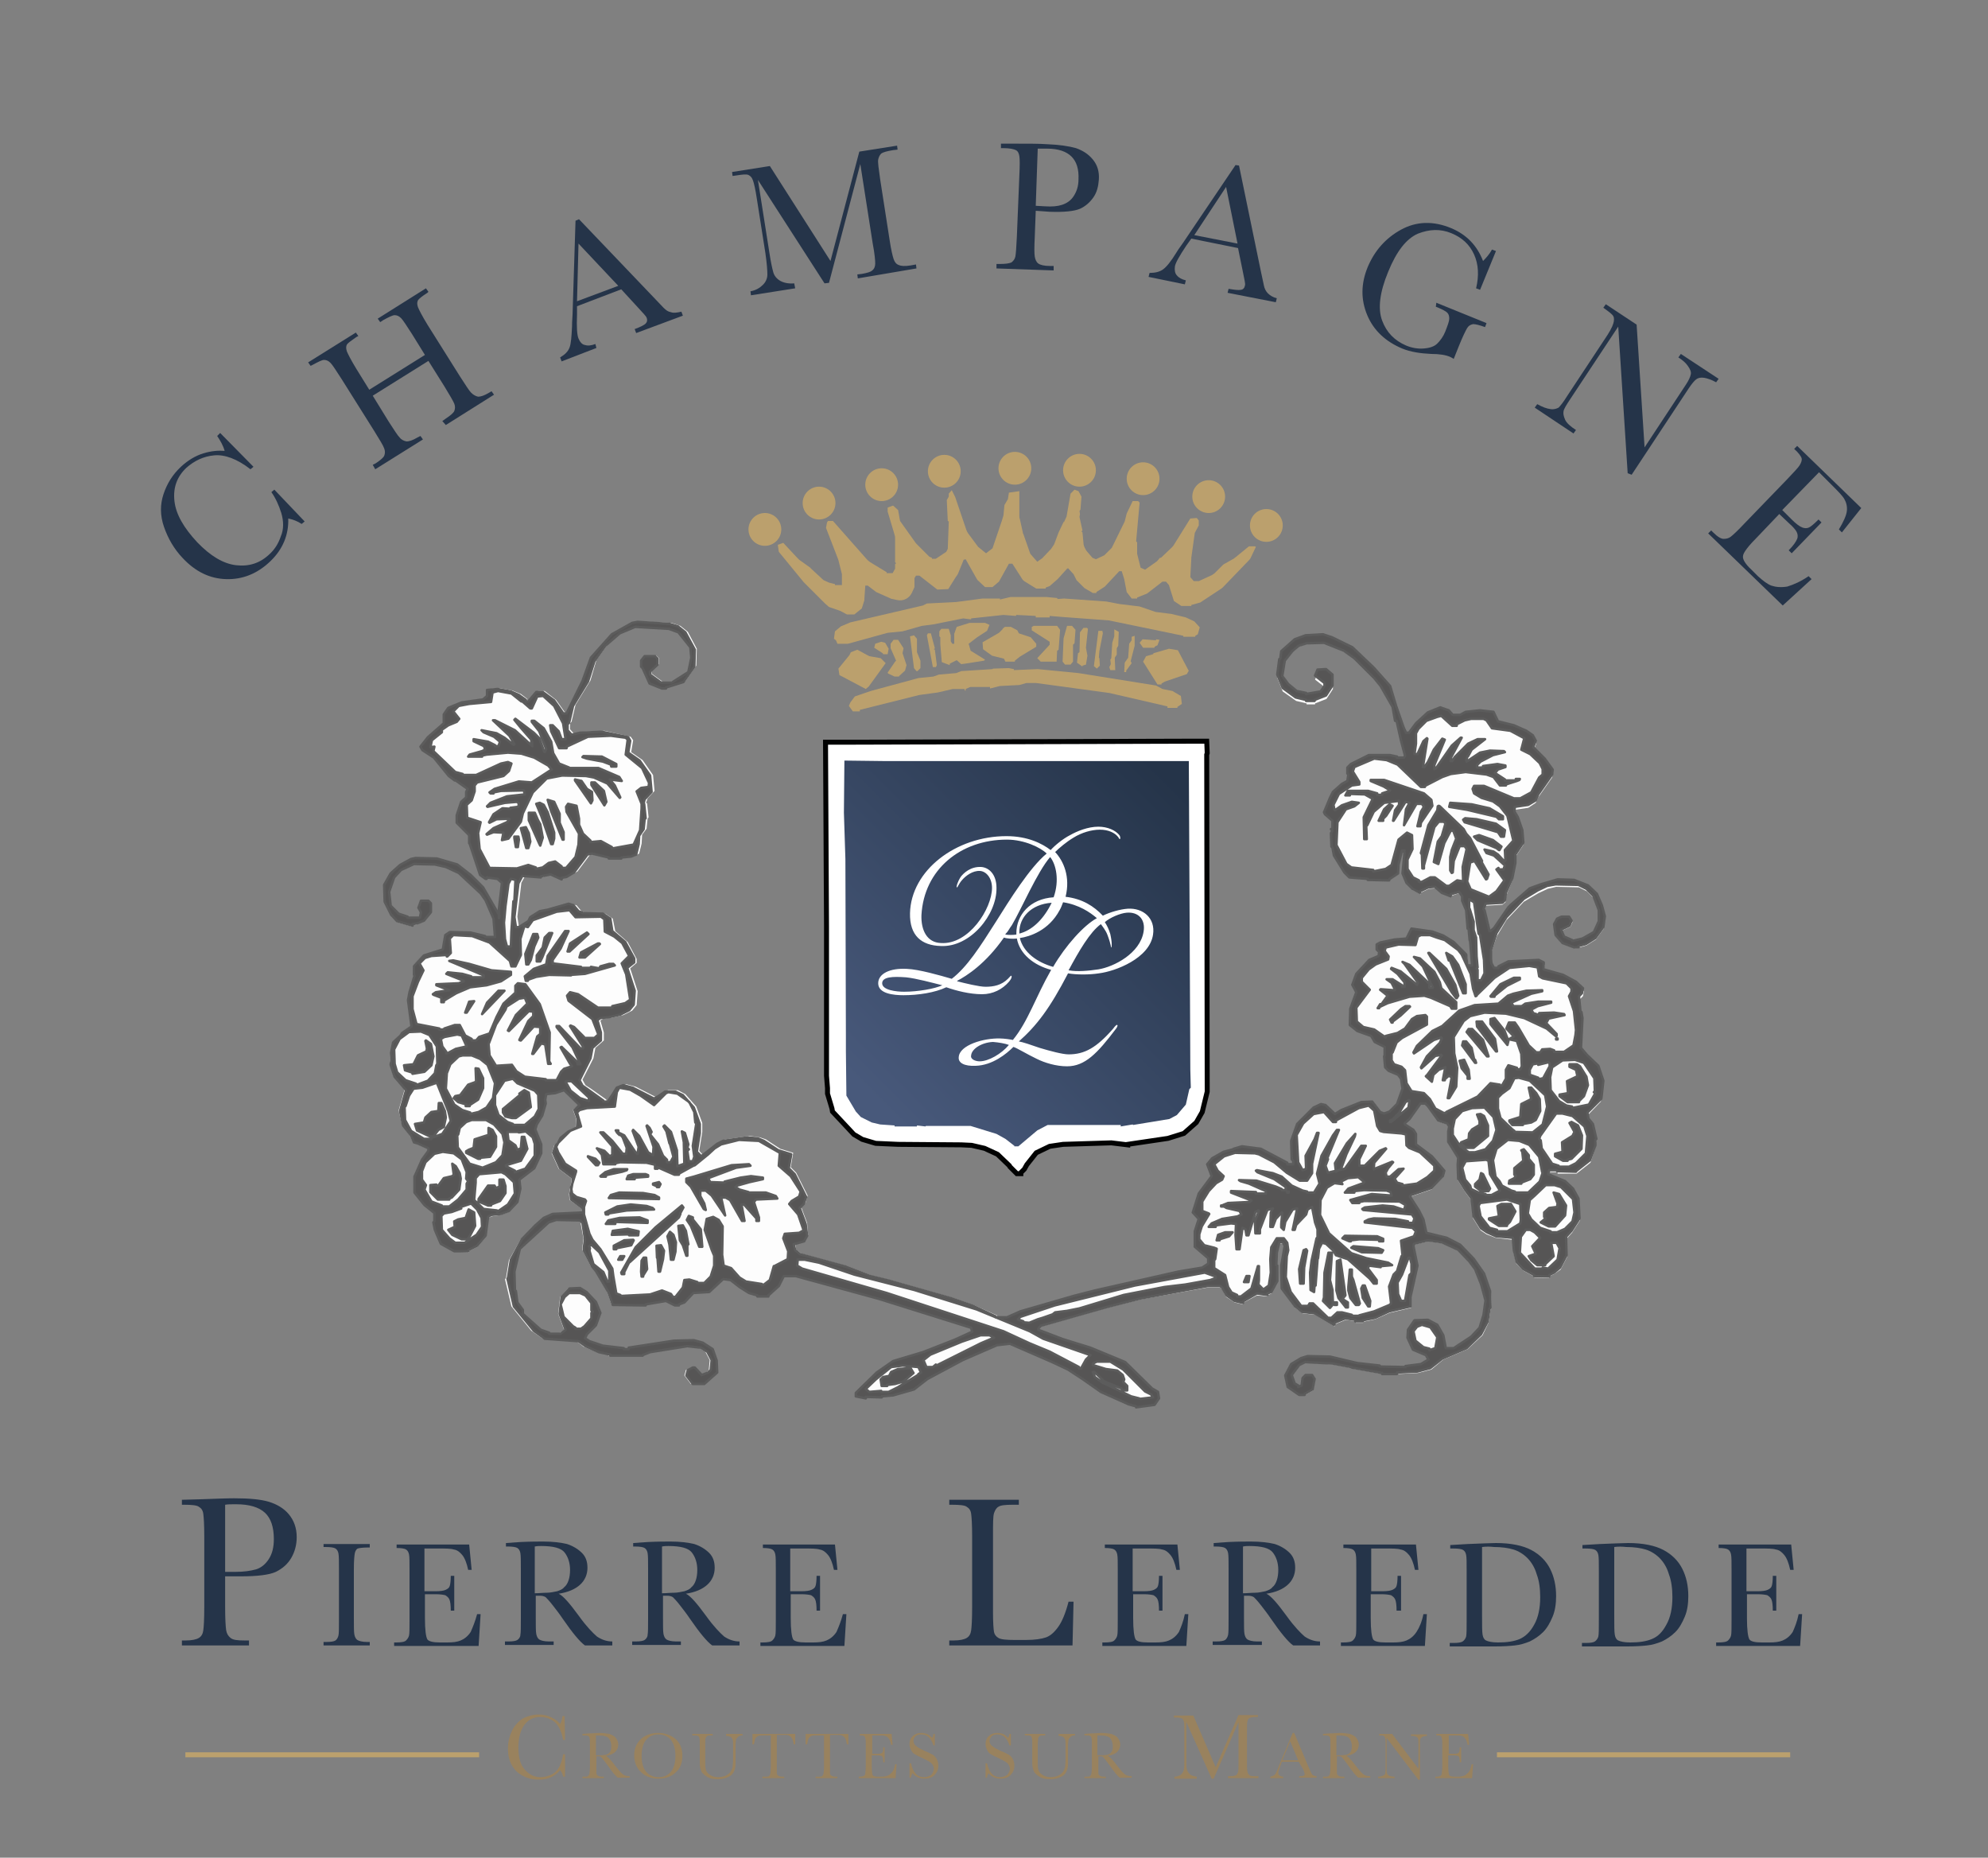 <?xml version="1.0" encoding="utf-8"?>
<!-- Generator: Adobe Illustrator 26.5.0, SVG Export Plug-In . SVG Version: 6.00 Build 0)  -->
<svg version="1.1" xmlns="http://www.w3.org/2000/svg" xmlns:xlink="http://www.w3.org/1999/xlink" x="0px" y="0px" width="400px"
	 height="373.7px" viewBox="0 0 400 373.7" style="enable-background:new 0 0 400 373.7;" xml:space="preserve">
<rect x="0" y="0" width="400" height="373.7" fill="#808080" stroke="none"/>
<style type="text/css">
	.st0{fill-rule:evenodd;clip-rule:evenodd;fill:#FDFDFD;}
	
		.st1{fill-rule:evenodd;clip-rule:evenodd;fill:#565555;stroke:#5C5C5C;stroke-width:0.5;stroke-linecap:round;stroke-linejoin:round;stroke-miterlimit:10;}
	.st2{fill:#253449;}
	.st3{fill:none;stroke:#BBA06D;stroke-miterlimit:10;}
	.st4{fill:#99825E;}
	.st5{fill-rule:evenodd;clip-rule:evenodd;fill:#FFFFFF;stroke:#010202;stroke-miterlimit:10;}
	.st6{fill:url(#SVGID_1_);}
	.st7{fill-rule:evenodd;clip-rule:evenodd;fill:#FFFFFF;}
	.st8{fill-rule:evenodd;clip-rule:evenodd;fill:#BBA06D;}
</style>
<g id="Calque_6">
</g>
<g id="Calque_1">
	<g id="Calque_7">
		<polygon class="st0" points="100.6,184.5 100.5,184.4 97.3,178.7 94.8,176.2 92.1,174.1 88,172.9 83.7,172.8 82.7,173 80.6,174.2 
			78.6,175.9 77.3,178.2 77.4,181.6 78.7,184.1 79.9,185.5 83,186.4 83,186.1 84.1,185.9 85.2,185.4 86.6,183.7 86.6,181.9 
			86.1,181.4 84.6,181.4 84.1,182.7 84.7,183.6 84.5,184.7 81.9,184.6 81.9,184.4 80.2,183.8 78.6,182.2 78.3,179.4 79.3,176.5 
			80.7,174.9 83.3,173.8 87.4,173.9 89.6,174.3 92.2,175.6 96.6,179.7 97.6,181.1 99.2,184.7 99.5,188.5 97.5,188.4 97.5,188.2 
			94.5,187.5 90.4,187.4 89.5,188 89,190.9 85.2,192.1 83.1,194.2 83.2,196 83.3,196.2 82.3,199.5 82,201.1 82.7,206.4 80.8,207.7 
			80.5,208.2 79,209.6 78.6,211.7 78.6,212.6 78.4,214 79.2,216.5 81.4,219.2 80.2,223.4 80.9,226.3 82.4,228.3 83.1,229.7 
			84,230.2 86.2,231.2 86.2,231.7 84.9,233.5 83.4,236.9 83.5,240.1 85.5,242.6 87.5,244.2 87.5,245.9 87.3,246.1 87.6,247.6 
			88.8,250.3 91.5,251.8 94.4,251.9 94.3,251.7 96.1,250.8 97.8,248.8 98.3,245 98.9,244.7 100.8,244.4 102.4,243.8 104.1,242 
			104.7,239.2 104.4,237.4 107.4,235.1 108.8,232.1 108.8,230.3 107.5,227.2 107.8,226.2 108.9,224.5 109.6,222 109.5,221.2 
			109.7,220.1 111.5,219.9 113.3,219.3 116.4,222.3 115.3,223.3 115.9,225 115.8,226.8 114.4,227.5 111.5,230.4 111,232 
			112.4,235.1 114.9,237 114.9,237.9 114.5,240.2 114.6,241.4 117,243.1 117.1,243.6 117.2,243.6 117.1,244 111,244.3 109.1,245.1 
			107.3,246.7 104.7,249.4 102.4,253.5 101.8,257.1 101.6,257.3 102.9,262.8 106.9,267.7 109.2,269.3 116,269.8 117.4,270.9 
			120.1,272 122.4,272.5 122.4,272.7 128.9,272.7 128.9,272.5 130.4,272 137.9,270.8 140.6,271.1 141.9,271.9 142.8,273.6 
			142.6,275.7 142.1,276.1 140.8,276.7 139.4,275.1 139,275.1 138,275.6 137.7,276.7 139,278.4 141.3,278.4 143.9,276.2 
			143.8,273.8 143,271.5 140.9,270.1 139.2,269.7 135.2,269.8 126.1,271.2 126.1,271.6 125.1,271.6 125.1,271.3 120.9,270.9 
			118.2,269.9 117.3,269.3 117.7,268.5 119.6,266.7 120.5,264.2 119.6,261.9 117.7,259.9 116.4,259.1 114.3,259.2 112.7,260.9 
			112.3,264.3 113.5,267.5 112.4,268.3 110.1,268.3 110.1,268 108.4,267.4 104.8,264.2 104.8,263.4 103.7,261.9 103.4,259.6 
			103.2,259.4 103.1,255.7 104.3,251.1 110.1,245.9 111.6,245.4 116.4,245.4 116.8,245.9 117.4,249.2 117.2,250.7 117.2,251.5 
			118.8,254.6 119.6,255.5 122.1,259.7 123,262.3 129.6,262.4 129.6,262.3 133.7,261.6 135.5,262.5 136.4,262.5 136.3,262.3 
			137.4,261.9 139.3,260 142.5,259.8 145.3,257.2 146.8,257.4 148.6,258.8 150.5,260 152.2,260.5 152.2,260.7 154.5,260.7 
			154.5,260.5 156.6,258.5 157.5,256.6 159.9,256.6 176.7,261.2 195.3,267 195.5,267.8 192,269.5 185.6,271.9 179.6,273.8 
			176.3,276.1 172.1,280.2 172.1,280.9 174.1,281.3 174.1,281 177.3,281.2 177.3,281 179.6,280.7 183.7,279.5 186.5,277.4 
			193.6,273.5 200.5,270.5 203.2,270.2 211.6,273.9 214.8,275.4 217.7,277.3 221.5,279.9 227.1,282.4 228.6,282.8 228.6,283 
			232.3,282.5 233.2,281.2 233,280.2 231.8,279.5 226.4,274.3 219.4,271.3 213.9,269.6 208.8,267.7 208.8,267.5 209.3,266.9 
			222.7,263.1 229.5,261.4 243,259 245.5,259 245.9,259.3 246.7,260.9 248.4,262 250.1,262.4 250.1,262.1 252.9,260.6 255,260.8 
			255,260.6 255.8,260.2 257,258 257,254.9 256.9,254.8 256.9,252.3 257.4,250.2 258.2,250.2 258.6,250.9 257.9,254.9 257.9,256.1 
			258,259.5 260.6,263.1 262.1,264.2 264.6,264.5 268.5,266.8 268.6,266.7 268.6,266.4 270.8,265.5 272.8,265.8 272.8,266.1 
			274.3,266.1 274.3,265.9 276.7,265.4 279.6,264.1 283.9,263.1 283.9,261.2 285.2,254.9 284.4,250.9 284.5,250.4 287.3,249.7 
			290.1,250.1 293.5,251.6 295.6,253.9 296.9,255.5 298.1,258.5 299,261.8 298.6,264.6 297.8,267.3 296.1,269.1 292.6,271.4 
			291,271.4 290.5,268.7 289.3,266.6 287.4,265.6 284.7,265.6 283.4,267.6 283.3,269.2 284.4,271.6 287,272.8 287.5,273.7 
			286.1,274.6 282.9,275 282.9,275.2 277.7,275.1 277.7,274.9 273.2,274.4 267.7,273.1 263.2,273 261.9,273.4 259.9,274.5 
			258.8,276.8 259.3,279.1 261.6,280.7 262.6,280.8 262.6,280.6 264.2,279.7 264.6,277.6 264.1,276.8 262.8,276.8 262.2,277.3 
			262,278.8 261.4,279.2 261.4,278.9 260.6,278.4 260,276.7 261.5,274.7 262.7,274.1 268.3,274.5 272,275.2 272.1,275.3 
			278.2,276.4 278.2,276.6 281.2,276.6 281.2,276.4 285.3,276.2 288,275.5 290.4,273.5 295.3,271.4 298.3,268.6 299.5,266.1 
			299.9,263.4 300.1,263.2 300,259.9 298.8,256.4 296.8,253.4 294.1,250.6 291.4,249.2 287,248.2 286.4,245.6 285.5,243.8 
			283.7,241 283.9,240.7 288,239.3 290.3,236.9 290.6,235.8 288.1,232.9 284.9,230.5 284.9,228.4 284.4,227.5 282.7,226.4 
			282.5,226.2 283.5,225.2 285.8,222.1 286.8,222.1 287.3,222.7 289.4,225.6 291.2,226.2 291.6,226.8 291.4,227.8 291.4,230 
			293.4,233.2 293.3,234.6 293.3,237.4 294.8,239.8 296,241.4 296.4,245.1 297.9,247.5 299.1,248.3 300.9,249 304.3,249.4 
			304.5,251.9 305.1,254.2 306.5,255.6 308.7,256.8 308.7,257 311.7,257.1 311.7,256.8 312.7,256.3 314,255.4 315.3,252.9 
			315.2,249.2 316.3,248 317.9,245.5 317.7,241.5 316.6,239.5 315.1,238.1 311.6,236.6 311.8,235.8 313.4,235.8 313.4,236.1 
			317.2,236.1 317.2,236.1 320,233.9 321,230.9 321,229.8 321.2,229.7 320.5,226.7 319.6,225.6 319.4,224.4 322.1,221.6 
			322.6,218.1 321.6,215.1 319.3,212.9 318.1,211.4 318.5,205.4 318.3,204.2 318.1,204.1 317.9,201 318.5,200.4 318.7,199.4 
			317.3,198.1 314.7,196.6 310.8,195.6 310.8,194.1 309.7,193.7 303.6,194 301.6,195 301.6,195.3 300.7,195.2 300.2,194.3 
			300.1,193.6 300,191.7 301.2,188.3 303.1,185.1 306.6,181.4 309.5,179.7 311.4,178.8 313.1,178.4 317.7,178.5 319.3,179.3 
			320.7,180.7 321.8,183.5 321.8,185.7 320.8,187.9 318.5,189.2 316.4,189.6 316.4,189.4 314.9,188.7 314.3,187.2 316,186.4 
			316.4,185.5 315.8,184.6 314.3,184.6 313.4,185 312.8,186.1 313.2,188.3 314.5,189.9 316.9,190.8 317.7,190.8 317.7,190.6 
			319.2,190.2 321.1,189 322.7,186.8 323,184.6 322.4,182.4 321.4,180.2 319.6,178.4 316.7,177.3 313.4,177.3 310,178.3 
			307.9,179.1 304.1,182.4 303.5,182.8 300.6,187.1 299.9,187.7 299.7,187.7 298.7,183.5 298.6,183.3 298.9,182.2 302.3,182 
			302.9,181.5 303.1,180.1 304.3,177.1 304.9,174.1 304.9,172.4 306.5,170 306.2,167.5 305.3,165 304.7,163.8 304.8,162.9 
			307.5,162.5 309,161.5 309.5,160.4 312.3,156.4 312.5,155.4 310.9,153.2 308.6,150.9 309.1,149.6 308.5,148.5 307.2,147.5 
			304.7,146.4 301.5,145.6 300.6,143.7 297.9,143.4 295,143.7 294,144.3 292.5,144.3 291.6,143.4 289.9,142.8 287.3,143.8 
			284.9,146 283.6,147.9 283,147.9 282.4,146.9 280.9,142.6 279.7,138.6 276.4,134.9 272.1,130.8 268,128.7 266.2,128.2 
			262.7,128.3 260.5,129.2 257.8,131.6 257.6,133.1 257.4,133.2 257,136.4 258.1,139.1 260.8,141 262.9,141.5 262.9,141.7 
			264.6,141.7 264.6,141.5 266.9,140.6 268.2,138.6 268.1,136.4 266.8,135.3 265.1,135.5 264.6,136.7 266.5,138.2 266.6,138.9 
			265.7,140 262.9,140.5 262.9,140.3 260.9,139.9 259.3,138.5 258,136.2 258.5,133.1 260,131.2 261.3,130.1 262.9,129.5 
			266.5,129.4 270.4,131.1 272.6,132.5 276.5,136.5 277.8,138.1 280.2,142.3 280.7,145.1 281,145.1 281.9,149 282.7,152 
			282.5,152.4 281,152.4 281,152.2 279.7,151.9 275.4,151.9 271.8,153.7 271.1,154.3 271.1,155.5 271.4,155.7 271.1,157 270,157.6 
			268.2,159.3 267.6,160.5 266.3,163.3 266.6,163.8 268.1,165.1 268.2,166.6 267.9,166.8 268.2,167.1 267.9,167.6 268,170.4 
			268.2,170.5 268.5,172.1 270.6,175.5 271.6,176.6 275.3,176.8 275.3,177.1 279.6,177.1 279.6,177 281.4,175.8 281.5,174.1 
			282.2,171.3 282.7,171.3 282.5,171.5 282.7,171.8 282.3,176 283.1,177.9 284.3,179.1 285.9,179.9 285.8,179.6 287.5,178.8 
			288.9,178.7 290.3,179.8 292.1,180.5 292.1,180.2 293.8,179.6 294.3,180.6 294.4,181.5 295.2,183.4 295.5,187.1 295.7,187.2 
			295.9,189.4 296,189.6 296.4,194.4 295.4,194.4 295.2,192.3 292.7,189.8 290.5,188.4 288.4,187.6 284.2,187 283.2,189 
			280.8,189.3 277.9,189.9 277.1,190.3 277.1,191.3 277.7,191.8 277.6,192.6 275.6,193.4 273.1,196.1 272.3,198.3 273.1,199.8 
			271.8,203.1 271.7,206.3 273.2,207.5 276,208.4 276.7,209.6 278.8,210.7 278.8,212.3 278.7,212.5 278.9,214.7 279.7,215.4 
			281.5,216.2 282.1,217.1 282.5,219.1 281.4,222.2 279.8,223.7 278.7,224.1 277.9,223.8 276.4,221.7 274.2,221.8 270.2,223.4 
			268.8,224.2 267,222.4 266.1,222.2 264.6,222.9 261.3,226.2 260,229.6 260.1,233.3 260.4,233.5 260.4,234.2 259.2,234.2 
			259.2,233.9 253.9,231.1 250.1,230.6 248.4,231.1 248.3,231.2 246.5,231.7 244.1,233 243.1,234.2 244.1,236.6 241.4,240.1 
			240.2,243.9 241.5,245.2 240.7,247.7 240.7,250.8 243.4,253 243.4,254.1 242.2,254.9 237.4,255.7 220.6,259.5 216.3,260.6 
			205.7,263.7 202.9,264.9 200.6,264.8 200.6,264.6 196.1,262.6 191.8,261.1 179.1,257.5 175.4,256.6 170.5,254.7 161.3,252.2 
			160.2,251.4 160,250.2 162.1,249.5 162.6,248.4 162.4,246 161.2,242.8 162.1,241.9 162.5,240.5 160.2,235.9 159.1,234.8 
			159.6,231.9 157,231.1 154.1,229.2 152.9,228.8 150.8,228.5 145.9,229.2 144.8,229.8 141.5,232.4 140.7,231.5 141.3,227.7 
			141.3,225.9 140.1,222.6 137.9,220.1 136.4,219.3 134.4,219.3 133.1,220.2 132.2,220.8 127.9,218.6 126,218.1 124.7,218.6 
			123.9,219.9 123,221.4 122,221.4 122,221.2 118.9,219 117.8,218.3 117.2,217.2 119.4,212.9 119.8,210.8 121.5,209.3 121.5,207.7 
			120.8,205.3 121.4,204.9 123.2,204.7 125.4,204.2 127.2,203.3 128.1,202.2 128.3,199.4 126.8,194.8 128.1,193.7 128.1,192.9 
			126.3,189.5 123.8,187.3 123.3,184.8 121.8,183.8 117.7,183.7 117.7,183.6 117,183.3 116,182.1 115,181.9 110.8,183.1 
			109.3,183.3 107.4,184.5 106.9,185.3 105,186.4 104.4,186.4 104.1,184.4 104.9,177.6 105.7,176.1 109.4,176.4 109.4,176.1 
			111.4,175.7 113.6,176.7 113.6,176.4 114.6,176.2 116.2,175.3 118.9,171.7 119.8,171.5 119.9,171.6 123.2,172.3 123.2,172.6 
			125.7,172.6 125.7,172.4 127.7,172.2 128.6,171.7 129.1,169.7 129.2,167.9 130.1,166.7 130.3,164.7 130.5,164.4 130.2,161.6 
			130,161.5 130.3,160.6 131.7,159.1 131.4,155.9 129.3,152.9 127,151.3 127.4,148.9 126.9,148.2 121.6,147 117.2,147.2 
			115.5,147.6 114.7,146.7 114.7,145.5 115,145.2 115.8,141.8 118.8,136.9 120,132.8 122.2,129.7 125.1,127.2 128.2,125.8 
			135,126.2 136.9,127 139.3,130 139.5,132 138.9,135 135.6,137.1 133.3,137.1 131.1,135.5 131.1,134.9 132.6,133.6 132.6,132.4 
			132.1,131.9 130,131.9 129.3,132.8 129.4,134 129.7,134.2 131.1,137.3 133.7,138.3 134.4,138.3 134.4,138.1 137.9,137 
			140.1,133.9 140.2,130.5 138.4,127.1 136.9,125.9 135.1,125.3 128.7,125 127.6,125.2 123.5,127.5 119.4,132.2 117.7,136.9 
			114.5,143.4 113.6,143.3 113.6,143.2 111.9,140.8 109.6,139 108.3,139 106.7,140.9 106.1,140.9 106.1,140.6 104.8,139.6 
			103.1,138.9 100.4,138.4 98.4,138.6 98.4,139.8 97.6,140.5 93.3,141.1 90.6,142.2 89.7,143.6 89.8,145.3 86.6,148.2 85.2,150.1 
			85.6,150.8 87.8,152.3 90.9,156 92,156.9 92.2,156.9 94.7,158.6 94.3,159.2 94.4,160.3 93.4,161.2 92.5,163.9 92.5,165.4 
			95,167.9 95,169.5 95.1,169.6 97.2,175.9 98.3,176.7 98.4,176.7 98.4,176.3 100.6,176.6 101.5,177.5 100.9,182.6 100.8,183.8 
			100.8,184.5 		"/>
	</g>
	<path class="st1" d="M124.4,227.9l0.2,0l0,0.2l-0.2,0 M313.1,208.9l0.3,0l0,0.2l-0.3,0L313.1,208.9z M124.6,228.1l0.3,0l0,0.2
		l-0.3,0L124.6,228.1z M245.7,242.5l0.7,0l0,0.2l-0.7,0L245.7,242.5z M124.2,227.9l0.2,0l0-0.5l-0.5,0L124.2,227.9z M268.5,262.5
		l0.5,0l0-0.5l-0.5,0L268.5,262.5z M124.8,252.7l0.8,0l-0.4,0.7l-0.8,0L124.8,252.7z M250.8,256.7l0.6,0l-0.2,1.2l-0.9,0
		L250.8,256.7z M132.1,238.6l-0.7-0.3l0-0.2l1.2-0.3l0.3,0.4l-0.3,0.6l-0.4,0L132.1,238.6z M103.8,170.4l0.4,0l0.2-1.5l-0.1-0.6
		l-0.8,0l0,0.3L103.8,170.4z M119.9,234.4l0.4,0l0.3-0.5l-0.8-0.8l-1.5-0.5l0,0.1L119.9,234.4z M126.4,236.5l1-0.3l2.5,0l0.5,0.2
		l0,0.3l-2.7,0.2l0,0.3l-1.6,0L126.4,236.5z M93.6,203.7l0.3,0l1.5-2.3l-1,0.1L93.6,203.7z M129,255.8l0.1-2.2l0.4-0.6l0.5,0
		l0.2,2.3l-0.8,1.3l0,0.2l-0.3,0L129,255.8z M245.1,248.4l1.4-0.5l1.5,0l-0.7,0.8l-1.9,0.6l0,0.2l-0.6,0L245.1,248.4z M126.4,248.3
		l-3.3,0.1l0.2-0.8l3-0.4l2.2,0.5l-0.1,0.8l-1.8,0L126.4,248.3z M275.3,262.8l0.3,0l0.1-1.1l-1.1-3.1l-0.4,0l-0.3,0.6l0.3,1.9
		L275.3,262.8z M294.1,214.9l-0.4-1.5l0.9-0.2l0.9,2l0.2,1.8l-0.4,0l0-0.6L294.1,214.9z M271.9,251l0.4-0.3l5,0.4l1,0.4l-0.3,0.5
		l-4-0.1L271.9,251z M105.9,170.6l0.4,0l0.4-1.3l-0.3-1.7l-0.6-1.2l-1,0.2L105.9,170.6z M123.5,250.6l2.1-1.1l1.8-0.1l0.1,0.1
		l-0.5,1l-3,0.6l0,0.2l-0.5,0L123.5,250.6z M132.3,253.1l-0.1-0.1l-0.1-2.4l0.9-0.1l0.6,1.1l-0.2,1.7l-0.6,2.5l-0.3,0L132.3,253.1z
		 M121.8,235.8l1.7-0.6l2.7,0l-0.1,0.2l-0.9,0.3l-3.3,0.7l0,0.3l-1,0l-0.1-0.1L121.8,235.8z M277.4,165.1l0.9,0l0-0.4l0.6-0.6l1.3-2
		L280,162l-0.4-0.2l-1.1,1L277.4,165.1z M270.1,249.1l0.5-0.5l6.5,0.1l1.2,0.5l0,0.5l-0.8,0l0-0.3l-4-0.1l-1.7,0.2l0,0.2l-0.3,0
		L270.1,249.1z M134.7,250.4l-0.4-1.7l0.5-0.9l0.7,0.6l0.5,1.5l-0.1,1.9l-0.4,1.6l-0.5,0L134.7,250.4z M298,239.6l1.5,0l0.3-0.5
		l-1.4-2.9l-0.4-0.2l-0.3,1.3l-0.9,0.9l0,0.5L298,239.6z M261.4,255.3l0.9-3.8l0.5-0.2l0.2,0.3l-0.6,3.4l-0.1,3.2l-0.7,0
		L261.4,255.3z M122.9,240.4l1.7-0.5l4.8,0.1l2.3,0.4l0.9,0.5l0,0.3l-10.1-0.2L122.9,240.4z M116.9,191.6l3.4-1.8l0.3,0l0.1,0.1
		l-3,2.7l-1.1,0L116.9,191.6z M296.8,213.8l-2.6-3.5l0.2-0.8l0.6,0l1.1,1.3l0.5,2.3l0.2,0.1l0.2,0.6L296.8,213.8z M137.4,250.5
		l-0.6-1l-0.3-2.9l0.9-0.1l0.6,1.1l0.5,2.7l-0.2,0.2l0,2.1l-0.2,0L137.4,250.5z M121.9,246.2l1.9,0l0-0.4l6.5,0.2l0-0.5l-1.6-0.6
		l-4,0.1l-2.3,0.5L121.9,246.2z M123,154.2l1,0l0-0.5l-2.9-1.5l-0.1,0l-3.6-0.1l-0.2,0.2l0.9,0.3l3.2,0.6l1.6,0.6L123,154.2z
		 M280,205.7l0.2,0l0-0.2l1.6-1.2l1.9-1.8l-0.1-0.1l-0.8,0l-0.9,0.6l-2.2,2.1L280,205.7z M121.6,162l0.4-0.7l-0.5-2.2l-1.8-1.7
		l-0.7,0l0,0.5L121.6,162z M272.8,262.5l0.6,0l0.2-0.3l-1.3-4.7l-0.3-0.7l0-1.4l-0.4,0l-0.3,3.5l0,0.7l0.4,1.5L272.8,262.5z
		 M301.1,170.6l-3.8-1.6l-0.7-0.7l1-0.3l2.8,1l1.7,1.3l-0.4,0.7l-0.1,0L301.1,170.6z M105.7,191.9l1.6-4l0.8,0l0.2,0.7l-0.8,1.8
		l-0.7,2.7l-0.5,0.9l-0.4,0L105.7,191.9z M114.7,189.8l3.4-2.2l0.3,0.3l-3.8,3.5l-0.4,0L114.7,189.8z M115.7,157l0-0.2l1.3,0.3
		l1.1,1.6l1,0.6l0.1,1.7l-0.3,0.6L115.7,157z M108.7,165.8l0.5,2.7l-0.5,1.6l-0.2-0.4l-2.1-4.7l0-1.5l1.2,0l0.6,1.4L108.7,165.8z
		 M300.2,206.4l-0.3-0.4l0-1l0.8-0.2l2,2.5l0.8,2.1l-0.2,0.8l0,0L300.2,206.4z M109.6,188.6l0.9-0.9l0.6,0l-2,4.9l-0.4,0.8l-0.7,0
		l0-1.2l1.2-1.6L109.6,188.6z M138.2,245.4l0.4-0.8l0.8,0.3l0,0.4l1.6,2l0.3,3.5l-0.6,0l-1.7-4.2L138.2,245.4z M266.2,261.7l0.2-0.7
		l0-0.3l0.1-4.7l0.8-4l0.7,0l-0.4,5.5l0.5,2l0.1,2.9l-0.6,0.7L266.2,261.7z M121.8,243.9l2.4-1.2l2.7-0.4l3.2,0.3l1.2,0.4l0.3,0.3
		l-5.5,0.2l-3.7,0.6l0,0.2l-0.5,0L121.8,243.9z M269.3,261.1l-0.4-1.5l0.1-5.9l0.7-0.3l1,7.1l0,0.1l-0.6,0.7l1.1,0.7l0,1l-0.4,0
		L269.3,261.1z M98,201.7l2.3-2.4l1.2,0l-4.5,4.7L98,201.7z M295.1,207.6l0.4-0.6l0.7,0l2.2,2.2l1.1,3.3l-0.3,0L295.1,207.6z
		 M301.9,198l2.7-1.3l1.2,0l0,0.3l-2.6,1.3l-2.5,2l0,0.2l-0.7,0l-0.1-0.1L301.9,198z M299.6,245.3l0-0.2l2-0.4l-0.3-2.1l0.8-0.4
		l1.9,0l0.9,1.5l-1.1,2.1l-0.6,0.6l0,0.2l-1.6,0L299.6,245.3z M177.2,277.5l0.5-0.5l1.2-0.2l0.4-0.8l1.4-0.6l2.5-0.2l0.6,1l-2,1.7
		l-1.7,0.5l-1.6,0.2l0,0.2l-1.1,0L177.2,277.5z M297.2,206.5l-0.1-1l1.1,0l2.6,3.5l0.4,2.5l-0.2,0L297.2,206.5z M110.9,163.2
		l-0.7-2.3l1.3,0.4l1.1,2.4l0,1.8l0.8,1.9l0,1.5l-0.2,0L110.9,163.2z M96.3,241.7l0-0.5l1.9-2.7l1.3,0l0.3,0.5l0.7-0.3l0-1.4l0.8,0
		l0.4,1.3l0,1.4l-1.1,1.6l-1.8,0.7l0,0.2l-0.6,0L96.3,241.7z M108.9,164.1L108.9,164.1l2,5.7l0.3,0l0.3-1.1l0-1.2l-1.3-4.1l-0.8-1.5
		l-0.8-0.4l-0.7,0.2L108.9,164.1z M301.4,167.4l-6.7-2l-0.3-0.5l0.4-0.3l2.3,0.2l3.9,0.9l1.8,1.3l-0.2,1.3l-0.6,0L301.4,167.4z
		 M291.7,193.1l-0.2,0.1l-0.5-1.5l1.2,0.7l1.2,1.7l1.5,3.9l0,1.8l-0.5,0L291.7,193.1z M103,224.9l-1.3-0.3l-0.5-0.8l0-0.7l3.5-2.9
		l-0.2-0.2l1-0.7l0.9,0.5l0.4,2.9l-3,2.2l-0.7,0L103,224.9z M268.6,234l2.4-4l1.7-1.9l-0.1,0.5l-1.7,3.6l-1.1,3l-1,0.5L268.6,234z
		 M91.4,245.7l0.8-0.4l1.5-0.3l0.6-1.7l1.1,0.6l0.2,2.7l-1.1,2.1l-0.5,0.6l-1.1,0l-1.9-0.9l-0.8-1l1.3-0.6L91.4,245.7z M301.1,164.3
		l-5.9-1.4l-3.6-0.6l0.2-0.8l4.3,0.3l3.6,0.8l2.7,1.6l0,0.6l-0.8,0L301.1,164.3z M306.3,231.7l-0.2-0.3l0.5-0.2l1,1.2l0,0.7l1,1.2
		l0,2l-0.7,0.9l-1.8,0.7l0,0.2l-2.5,0l0.1-0.6l1-0.5l0.3-0.5l-0.3-0.2l0-1.3l1.8-1.5L306.3,231.7z M310,245.9l1-0.8l-0.3-0.3l0-0.9
		l1-0.9l1.6-0.2l0.1-0.7l-0.8-2.2l1.1,0.3l1.4,2.3l-0.2,2l-2,2.2l-1.3,0L310,245.9z M93.8,231.9l0-0.3l0.5-0.3l1-0.4l0.2-1.7
		l2.8-0.9l0-1.4l0.8,0.4l0.7,1.3l0,2.1l-1.2,2l-2,0.2l0,0.2l-0.4,0L93.8,231.9z M295.6,228l0.6-0.8l1.5-0.9l0-0.8l-0.5-1.3l0.7-0.1
		l0.7,0.4l0.8,1.9l0,2.1l-2.9,2.4l-1.6,0l-1-0.9l0.1-0.2l1.5-0.6L295.6,228z M83.1,215.8l-1.6-0.5l-0.2-1l1.9-0.2l0.9-1.8l1.7-0.8
		l0.1-0.6l-0.3-1.5l0.1-0.1l1,0.7l0.5,2.5l-0.4,1.8l-1.4,1.3l-2.4,0.4L83.1,215.8z M83.9,227.4l-0.4-1.3l1.8-0.3l0.3-1l1.2-1.1
		l1.4-0.2l0.1-1.6l0.5,0l0.7,1.6l0.2,1.3l-0.4,1.9l-1.1,0.6l-1,1.3l-0.7,0L83.9,227.4z M313.8,220.5l0-0.3l1.7-0.3l-0.2-2.4l2.1-1
		l-0.3-1.3l-1.3-0.6l0-0.5l1.5,0l0.6,0.4l1.3,2.1l0.3,1.7l-0.8,2.2l-1,1l0,0.2l-2.3,0L313.8,220.5z M314.3,229.8l2.1-1.3l0.4-0.8
		l-1-1.8l0.4-0.2l1.3,0.7l0.8,2l-0.1,2.7l-2,2l-0.8,0.2l0,0.2l-0.9,0l-1.6-0.9l0-0.5l1.5-0.4L314.3,229.8z M86.6,239.8l0-1.4
		l1.2-0.1l0,0.2l0.4,0l1.1-1.5l1.7-0.4l0.3-0.3l-0.3-2.2l0.7,0.5l0.8,1.4l0.2,1.1l-0.3,2.2l-1.5,1.6l-0.5,0.2l0,0.2l-2.3,0
		L86.6,239.8z M93.9,222.2l-1.7-0.5l-0.9-0.8l0.3-0.4l1-0.2l1.6-2.1l1.4-0.5l0.2-0.2l-0.1-2.6l0.6,0.1l0.9,1.9l0,2l-1,2.3l-1.7,1.1
		l0,0.2l-0.8,0L93.9,222.2z M303.7,225.6l0-0.2l2.2-0.7l0.2-2.6l2-1l-0.5-2.3l0.5,0l1,1.1l0.7,1.2l0.1,2.4l-0.9,1.8l-0.9,0.5
		l-1.7,0.3l0,0.2l-2.1,0L303.7,225.6z M292.1,199.6l-4.7-7.9l0.2,0l3.4,3.2l1.8,3.2l0.6,2.2l-0.3,0.5l-0.1,0L292.1,199.6z
		 M87.2,200.1l-0.1-0.1l0.6-0.4l2.7-0.4l-2.6-1l0-0.2l4.5-0.2l1-0.4l0-0.1l-3.5-1.4l0.3-0.3l2.9,0.3l1.8,0.5l0,0.2l2.5,0l0-0.4
		l-6.9-2.9l0.8-0.1l3.2,0.7l4.5,1.3l3.9,0.3l0,0.6l-2,1.3l-2.9,0.8l-3.3,0.4l-2.8,1.2l-2.5,1.5l0,0.3l-0.5,0l0-0.9L87.2,200.1z
		 M281.2,195.9l-1.3-1l0.1-0.2l1.8,0.7l3.3,2.7l0.2-0.4l-2.7-3.8l-0.4-0.4l1.4,0.6l4,3.8l0,0.8l0.7,0l-2-4.3l-1.8-1.9l1.2,0.3
		l2.9,2.7l1.1,2.1l0.3,1.2l3,2.8l0,1.3l-0.9,0l-0.3-0.5l-3.9-1.7l-1.3-0.4l-3,0.2l-4.4,1.3l-1.7,0.8l0,0.2l-0.3,0l0.5-0.8l0.2,0.1
		l1.3-1.8l-1.5-1.2l0.1-0.1l2.7,0.2l0.2-0.1l-0.7-1.4L279,197l1.2,0l1.9,1.2l0,0.3l0.5,0l0-0.9L281.2,195.9z M127.9,250.9l4-4
		l5.3-4.4l0.3,0.4l-0.7,1.3l0.1,0l-0.3,0.7l-9.9,9l-0.1,0l-1,2l0,0.4l-0.5,0L125,256L127.9,250.9z M111.2,193.8l5.7,0.7l0,0.2l2,0
		l0-0.2l1.7,0.3l0.2-0.4l1.8-0.5l0.8,0l0.3,0.3l-6,1.7l-2.8,0.2l0,0.1l-4.4-0.1l-2.6,0.4l-1.7,0.6l0,0.2l-0.4,0l-0.2-0.9l1.8-1.5
		l2.5-0.9l0.3-1.7l3.5-5l0.7,0l-1.6,3.5l-1.6,2.3L111.2,193.8z M145.9,244.5l-2.7-4l-1.2-1l-1.1,0l0,1.1l0.8,1.5l0.3,1.3l-0.4-0.2
		l-2.6-4.5l-0.9-0.9l0-0.7l1.5-0.4l7.6-2.3l3.5-0.2l0.3,0.3l-2.9,0.4l-5.6,2.1l0.4,0.8l2.9,0.1l0-0.2l3.2-0.8l2.1-0.3l2.4,0.3l0,0.3
		l-2.7,0.6l-2.5,0.7l-0.3,0.3l0.8,0.5l1.8,0.5l0.1,0.1l3.4,0l2,0.7l0.3,0.5l-4.3,0.2l-0.4,0.5l1,3.1l0,0.7l-0.5,0l0-0.5l-2.5-2.8
		l-0.5,0l0.6,3.3l-0.5,0l-2.4-4.2l-0.9-0.5l-0.9,0L145.9,244.5z M278.5,161.5l-2.1,1.8l-1.3,2.7l-0.2,0.2l0.1,2.6l-0.5,0l-0.1-4.4
		l1.8-3.7l-1.6-0.9l-3-0.1l0,0.3l-0.9,0l0.5-0.9l4.1,0l1.8,0.5l0,0.3l1,0l0-0.3l1.5-0.5l0.1-0.1l-1.3-0.8l-2.6-1.1l0-0.2l2.7,0
		l8,2.7l1.5,1.3l0.2,1.2l-2.3,3.4l-0.1,0.7l-0.6,0l0.7-2.9l0.6-1l-0.4-0.6l-1.1,0l-2.5,4.3l0.4-3.2l0.7-1.3l-0.8-0.2l-2.4,3.8
		l-0.1,0l0.4-2.1l0.8-1.1l0-0.8L278.5,161.5z M289.5,215.2l-1.1,1l-0.3,1.4l-1.2-1.1l0.3-0.3l2.9-3.9l-0.1-0.1l-1.2,0.2l-2.8,2.5
		l-0.1-0.2l1.2-2.2l2.6-2.7l0.4-0.9l-0.1-0.2l-1.5,0.5l-4,2.7l-0.1-0.2l0.7-1.3l3.1-3l2-1l3.4-3.1l3.1-1.1l4.8-0.3l1.9-1.6l1.1-0.4
		l2.6-0.6l3.2-0.1l0,0.2l-2.2,0.5l-4,1.8l0.4,0.7l1.7,0l0.7-0.5l2.6-0.4l2.6,0l0,0.2l-2.7,0.7l-1.3,0.7l0.4,0.7l1.2,0.4l0-0.4l3-0.1
		l2,0.3l0.1,0.2l-3.2,0.7l-0.5,0.9l2.1,2.2l0,0.4l-0.2,0l-1.8-1.5l-4.5-2.1l-3.7-0.9l-4.3-0.2l-2.9,0.7l-1.3,1l-2,3.2l0.1,3.3
		l0.6,2.9l-0.2,3.8l-1.4,2.3l-0.3,0l0.8-4.2l-0.6-0.3l-0.8,0.7l0,0.2l-0.4,0l0.5-2.6L289.5,215.2z M99.3,167.4l-1.3,0.5l-0.1-0.1
		l1.4-1.2l2.7-1.2l0.5-0.6l-0.1-0.1l-2.5,0.1l-1.4,0.7l-0.1-0.1l0.9-1.6l1.8-1.2l1.6,0.1l0-0.2l1.6-0.2l0.1-0.7l-0.4-0.3l-2.4,0.2
		l-3.5,0.8l-0.1-0.1l0.7-0.7l3.3-1.3l3.6-0.4l-0.2-0.8l-4.6,0.1l-1.5,0.3l0,0.2l-0.6,0l-0.2-0.2l1-0.7l4.9-1.5l2.6,0.2l4-2.6
		l-0.7-0.8l-2.8-1.6l-2.6-0.8l-2.7-0.2l-4.3,0.4l-0.9,0.2l0,0.2l-2.8,0l0.3-0.4l2.5-0.7l0.6-0.3l-0.2-0.7l-2.1-1l0-0.4l2.9,0.5
		l1.4,0.7l0,0.2l0.7,0l0.3-0.9l-1.2-1l-2.1-0.9l-0.4-0.4l3,0.6l1.6,0.9l1.8,1.4l0.2-0.1l-1-1.7l-3.3-3.1l0.4,0l4,2l3.5,3.2l0-0.8
		l-0.2,0l0-0.5l-2.1-2.4l-1.3-1.6l0.2-0.2l3.7,2.8l1.1,1.1l1,2.7l0.1,0.1l0.3-0.6l-1.4-3.6l-1.5-1.9l0-0.2l0.5,0l1.9,1.5l1.5,2.7
		l0.4,2.3l1.2,2.1l2,0.8l0.1,0.1l5.8,0l4.2,1.8l0.5,0.8l-2.4-0.3l1,1.2l1.1,2.4l-0.1,0.1l-2.5-2.9l-2.7-1.2l-1.6-0.3l-4.8-0.1
		l-3.1,0.6l-2.8,2.8l-2,4.2l-0.4,1.7l-2.5,3.4L101,169l0.3-1.5L99.3,167.4z M259.3,239.9l-0.3,0l0-0.2l0.3,0L259.3,239.9z
		 M310.5,216.9l1.3-2.4l0-0.6l-0.3-0.2l-2,0.5l0-0.3l-1.1,0.2l-0.6,1.1l0,1l1.7,0.6l0,0.3L310.5,216.9z M118.5,220.8l-3.5-3.3
		l-1.1,0l-0.1,0.1l1,1.8l1.9,1.5l1.8,0.6L118.5,220.8z M283.4,222.8l0.2-1.4l-0.1-0.1l-0.7,0.4l-1.3,2.2l-1.3,1.3l-0.5,0.2l0,0.3
		l0.2,0L283.4,222.8z M93.9,210.5l-2.2,0.5l-1.5,0.8l-0.4,0.1l0-0.3l-0.8-1.1l-0.3-1.5l0.7-0.4l2.6-0.5l0.9,0.2L93.9,210.5z
		 M284.8,269.7l1.6,1.3l1.2,0.3l0,0.3l1.2-0.4l0.4-2.2l-1.4-2l-1.7-0.5l-1,0.4l-0.7,0.9L284.8,269.7z M283.6,256.5l0.4-0.4l0-1.9
		l-0.3-1.2l-0.3,0l-1.3,3.4l-0.9,1.6l0.1,2.3l0.6,1.4l0.8,0L283.6,256.5z M122.6,257.8l0-2.2l-2-3.7l-1.6-1.5l-0.5,0.3l0.2,0.4
		l-0.1,0.5l0.8,2.7l2,1.6l0.8,1.9L122.6,257.8z M101.4,185.6l0.2,3.3l0.4,1.5l0.8,0l0.1-3l0.4-6.1l0.2-0.1l0.2-3.9l0-0.3l-0.9-0.2
		l-0.5,1l-0.6,4.5l-0.2,2.3L101.4,185.6z M119,264.1l0.3-0.2l-0.3-0.3l0-1.5l-1.2-1.5l-1.1-0.5l-2.2,0l-0.9,0.8l-0.8,1.5l0.6,2.5
		l1.9,1.9l0.5,0.3l0,0.2l1.1,0l0.7-0.5l1.4-1.6L119,264.1z M105.7,235.1l1.9-2.6l0-0.9l0-0.1l0-1.4l-0.4-1.3l-1.4-1.2l-1.4,0.2
		l-0.2-0.1l-2.1,0l0.2,1.7l1.4,1l0.4,0.9l0.7-0.3l0.2-2.3l0.5,0l0.6,2.4l-1.3,2.4l-3,0.9l0,0.2l1.8,0.9l0,0.3L105.7,235.1z
		 M295.6,180.9l0,1.9l0.1,0l0.8,2.6l0,1.7l0.5,1.5l0.1,3.8l0.2,2.2l-0.2,0.2l0.2,0.3l0,2.1l0.7,0l0.7-1.4l-0.1-2.7l-0.8-5l-0.3-0.3
		l-0.9-6.3L295.6,180.9z M299,233.3l-4.1,0.3l-0.7,1.3l0.6,2.4l1,1.2l0.2,0.7l1.5,0.7l1.4,0.3l0,0.2l1.2,0l1.7-0.9l-2-3.3l-0.3-2.7
		L299,233.3z M297.8,242l-0.3,0.6l0.4,2.1l1.8,2.3l1.5,0.4l0,0.3l2.1,0l2.6-1.6l0.1-0.7l-0.1-3.2l-2.7-0.9L297.8,242z M185.3,276.1
		l-0.5,0.3l-0.1,0.2l-4.1,2.5l-1.8,0.9l-1.5,0l0-0.2l-2.4,0.2l-0.7-0.6l2-1.9l3.1-2.5l2.3-0.3l3.2,0.3L185.3,276.1z M306,248.8
		l-0.2,3.2l3,3.2l1.6,0l0-0.2l1.1,0.2l1.9-1.8l0.4-2.3l-0.6-1.1l-1.1,0l0.5,2.7l-1.7,1.6l0,0.2l-1.6,0l-1.2-1l-0.5-0.8l1.4-0.5
		l-0.7-1.5l1.6-1.7l-1.1-1.1l-0.9-0.5l-0.9,0L306,248.8z M96.9,245l-0.9-1.7l-1.2-1.2l-2.1,0.7l0.1,0.3l-1.9,0.7l-1.6,0.3l-0.5,0.5
		l0.1,2.8l1.5,1.7l1.2,0.9l1.9,0l2.4-1.6l1.1-1.6L96.9,245z M102.2,242.3l1.4-2.2l-0.2-2.3l-1.7-1.6l-0.8-0.4l-4.5,0.4l-0.7,0.8
		l0,0.9l-0.3,3.5l1.9,1.8l2.7,0.3l0,0.3L102.2,242.3z M296.2,222.9l-2,0.6l-1.5,1.6l-0.4,1.9l0,1.3l1.5,2.3l1.6,1.1l0,0.1l1.4,0
		l2.1-0.6l1.5-1.7l0.7-2.2l-0.6-2.6l-1.8-1.9L296.2,222.9z M107.6,219.4l-3.5-1.5l-0.9-0.9l-1.7,0.4l-1.9,2.9l0,2l0.7,2l1.8,1.4
		l1.1,0.4l0,0.2l2.4,0l2-1.7l0.8-1.5l-0.1-2.9l0,0L107.6,219.4z M319.7,222.2l1.3-2.3l-0.3-0.2l0.2-0.2l-0.1-2.6l-2.1-3.1l-1.8-0.6
		l-2.5,0.1l-2.1,1.4l-0.4,2l0.1,2.6l1.7,2.2l1.5,0.9l1.1,0.2l0,0.3L319.7,222.2z M94.9,225.3l-1.1,0.4l-1.3,1.2l-0.3,1.3l-0.2,0.2
		l0.1,2.4l2.4,3.3l2.6,0.8l2.7-1.1l1.3-1.4l0.4-2.6l-0.4-1.7l-1.7-1.9l-1.6-0.9L94.9,225.3z M232,281.1l-0.4-0.6l-1.2-0.6l-4.4-4.4
		l-2.6-1.6l-2.7,0l-0.8,0.4l0,0.3l2.6,0.8l2.3,0.3l1.1,0.9l0.3,0.9L226,278l0.8,0.8l0,0.9l-0.9,0l-0.3-0.4l-3.4-1.4l-2-1.9l-0.3,0
		l0.4,1l1.5,1.1l5.8,2.8l1.6,0.4l0.2,0.1L232,281.1z M308.8,240.5L308.8,240.5l-1,0.9l-0.4,2.7l0.7,1.2l1.8,1.7l2.1,0.7l0,0.2l1.3,0
		l1.6-0.7l1.5-1.5l0.4-1.8l-0.3-2.7l-2.4-2.4l-1.3-0.4l-1.8,0L308.8,240.5z M83.7,218l0,0.3l2.4-0.9l1.4-1.5l0.3-1.6L88,214
		l-0.1-3.5l-1.5-2.3l-1.7-0.7l-2.4,0.1l-1.9,1.4l-1.1,2.1l0.1,2.9l0.5,1.7l1.7,1.6L83.7,218z M193.5,269.9l-6.3,2.6l-1.4,1.1
		l0.6,1.4l1.3,0l0.6-0.5l0.1,0.2l9-4.5l2.6-1.1l-0.9-0.5l-1.8,0L193.5,269.9z M91.3,232l-2.2-0.3l-1.7,0.4l-1.8,1.7l-0.7,1.8l0,1.7
		l0.8,1.1l-0.3,0.9l1.4,2.4l2.1,0.8l0,0.2l1.5,0l1.8-1.4l1.7-2l0-1.2l0.3-0.5l-0.4-0.5l0.1-1.3l-1-2.6L91.3,232z M82.3,220.4
		l-0.7,2.1l-0.2,0.2l0.1,2.6l1.2,2.2l2.6,1.6l1.5,0l0-0.2l2.2-0.8l1.7-2.6l-0.5-2l-2.3-5.7l-2.9,1l-1.8,0.2L82.3,220.4z
		 M309.9,228.5l-0.2,0.6l0.3,0.3l0.2,1.6l2.1,3.1l1.3,0.4l0,0.2l2.1,0l1.4-0.7l2-2l0.3-3.5l-0.6-1.9l-2.4-2.1l-2-0.5l-1.3,0
		L309.9,228.5z M301.1,231.1l-0.7,2.3l0.5,3.3l0.8,0.9l0.5,0.9l1.9,1l0.7,0.2l0,0.2l2.7,0l2.3-2.2l0.6-1.8l-0.1-0.1l-0.6-3.1l-2-2.4
		l-2-0.8l-2.3-0.2L301.1,231.1z M305.6,216.8l-0.9,0.1l-1,2l-1.5,1.1l-0.8,0.8l0,2.2l0.5,1.9l2.4,2.3l0.4,0.3l0,0.2l3.7,0.1l2-1.6
		l0.9-3.6l-0.4-2.3l-3.1-2.9L305.6,216.8z M96.3,223.7l1.6-0.9l1.3-1.9l0.4-3l-1.5-3.7l-1.5-1.2l-1.7-0.7l-1.8,0l-0.8,0.2l-1.7,1.6
		l-0.7,1.8l-0.2,3.1l1.7,3.2l1.6,1.1l1.6,0.5l0,0.3L96.3,223.7z M207.1,266.1l1.7-0.7l1-0.3l2-0.7l0.5-0.4l2.4-0.3l2.5-0.5l8.9-2.7
		l8.2-1.6l4.2-0.5l5-0.9l1.1-0.4l0-0.3l-2.2-0.8l-14.1,2.6l-16.1,4l-6.9,2.3l-0.5,0.5l1.1,0.4l0,0.2L207.1,266.1z M161.4,255.2
		l17,4.9l23.5,7.7l5.2,2.4l4.1,1.7l5.9,3.1l0,0.3l0.4,0l1-1.8l0.9-0.9l-9.5-3.3l-2.7-1.5l-10.7-4.4l-12.5-3.9l-12.1-3.1l-7.1-2.4
		l-2.9-0.6l-1.4,0l-0.1,1.2L161.4,255.2z M114.7,214l-1.9-3.3l0.2-0.1l3.2,3.1l0,0.4l0.6,0l-1.6-3.4l-3.2-4.1l0-0.2l0.5,0l4.3,4.5
		l0.5,0l0.1-0.2l-2.7-4.3l0.1-0.1l0.7,0.3l2,2l0,0.2l2.1,0l0.8-0.7l-1.2-3.1l-4.8-3.7l-0.3-1l0.6-0.7l1.6,0.4l4,2.7l2.9,0l0-0.3
		l2.6-0.6l1-0.7l-0.8-5.1l-0.9-2.2l1.5-1.5l-1.4-2.6l-1.6-1.3l-1.9-1l-0.1-2.5l-0.7-0.5l-5.1,0.1l-1.2-1.4l-2.6,0.3l-4.8,1.7l-1,1.4
		l-0.7-0.2l-0.8,2.6l0.1,3.2l-1.1,2.3l-0.1,0l-0.7,0l-0.3-1.1l-4.1-3.7l-3.5-1.3l-3.8-0.2l-0.7,0.7l0.2,2.9l-0.7,0.7l-0.1,0l0-0.3
		l-3.1,0.2l-1.3,0.4l-1.1,1.1l0.8,1.4l-1.1,2.3l-1.1,2.9L83,203l0.8,3l4.6,0.9l0,0.2l1,0l0-0.2l2.1-0.7l1,0l1.1,2.1l1.3,0.7l0,0.3
		l0.9,0l0.6-0.7l2.1-0.7l1.4-3.3l1.4-2.7l2.4-2.2l0-1.4l0.5-0.5l1.5,0.2l2.9,4l2,5.7l-0.1,5.8l0.3,0.5l-0.5,0l-0.6-3.9l-0.8-0.2
		l-1.6,2.1l-0.2,0l1-3.5l0.6-0.5l0-1.4l-1.3-0.1l-2.6,2.8l-0.1,0l-0.2-0.1l1.8-3.8l1-1l0-0.9l-0.9-0.1l-4,4l-0.2-0.1l1.6-3.1
		l2.3-2.3l-0.5-1.2l-1.2,0.2l-2.5,1.6l-0.2,0.6l-1.9,3l-1.4,3.7l-0.1,0.2l0.2,2.3l1.3,2.1l3.2-0.2l0.9,1.3l1.7,1.1l4.2,0.5l0,0.2
		l2.2,0l0.9-1.7l0.6-0.6l1.6-0.5L114.7,214z M310.4,154.7l-0.6-1.2l-1.9-1.8l-1.8-0.9l0.6-2.3l-2.8-1.5l-3.7-0.5l-1.1-1.6l-0.6-0.3
		l-2.5,0l-1.3,0.3l-1.6,0.8l0,0.3l-0.9,0l-2.2-2l-0.8,0.2L287,145l-1.6,1.6l-0.5,0.9l0,2.1l-0.3,2.1l0.6,0l1.2-2.6l0.7-0.6l0.1,0.1
		l-0.9,5.7l0.3,0l0.7-1l1.2-2.5l1.7-2.2l0.5,0.2l-2.1,5.1l0,0.8l0.3-0.1l3.2-4.6l1.8-1.6l0.2,0l-2.1,3.9l-0.1,0.8l0.3,0l0.5-0.8
		l2.7-2.7l1.9-0.9l1.5,0l-2.7,2.1l-0.7,1.3l-0.1,0L295,153l0.1,0.2l2.7-1.8l2-0.4l2.8,0.1l0.2,0.2l-2.4,0.6l-2.5,1.3l-0.7,0.7l0,0.5
		l1.2,0l0-0.3l2.9-0.4l1.6,0.3l0,0.3l-1.5,0.5l-0.6,0.7l2,1.3l0,0.2l2.2,0l0-0.3l0.8,0l-0.1,0.2l-0.5,0.2l-2.2,0.7l0,0.2l-1.2,0
		l-1.3-1.7l-1.4-0.5l-4.2-0.5l-3,0.4l-1.7,0.6l-3.5,1.8l0,0.2l-0.8,0l-4.7-4.5l-2.2-0.9l-2.5-0.3l-4,1.7l-0.3,0.9l1.3,2.1l0,0.5
		L272,158l-2.6,1.7l-1.1,2.2l0.2,1l0.1,0.1l1.4-1l2-0.7l1.4,0.2l-0.9,0.7l-1.7,0.6l-1.7,2.6l-0.2,4.6l2,3.8l1,0.7l4.4,0.5l0,0.3
		l2.5-0.5l1.2-0.8l1.4-5.1l1.7-1.4l1,0.5l0.1,2.8l-1,2.1l0,1.9l1.1,1.7l1.2,0.6l0,0.3l0.6,0l1.7-0.9l0.9,0l2.3,1.7l0.6,0l1.6-1.1
		l1.2,0.2l-0.1-2.9l0.8-3.6l-0.4-0.6l-1,0l-1.2,3l-0.2,2.3l-0.2,0.1l-0.3-0.5l0-2.7l0.3-1.4l0.9-2.3l-0.6-1.6l-0.5,0l-1.3,2.5
		l-1.2,4.2l-0.9-0.4l0.8-4.1l0.8-1.1l0.7-2.4l0-0.2l-0.3-0.3l-1,0l-0.9,1.1l-2.1,7.7l0,0.6l-0.3,0l-0.1-2.8l-0.2-0.3l1.5-5.6l1.8-3
		l0.1-0.8l0.2-0.1l0.2,0.1l4.8,4.6l0.5,0.9l0.8,0.9l2.4,4.6l-0.1,0.2l1.4,2.5l-0.3,0.9l-0.2,0.1l-2.3-3.7l-0.9,0.3l-0.6,3.8l0.7,1.6
		l3.7,1.5l1.5-1.1l1.6-2.2l-1.6-2.2l0.4-0.3l0,0.3l1,0l0.3-0.8l-2.2-2l-1.5-0.5l-0.4-0.7l1.8,0.4l0.9,0.6l1.3,1.4l0.2-0.2l-0.1-2.1
		l1.7-1.9l-1.2-5l-1.5-1.9l-1.4-1l-2.3-0.7l-1.5-0.9l-0.3-0.9l0.3-0.6l2,0l6,2.5l1.3,0l2.2-1.2l1.6-3l0.7-0.6L310.4,154.7z
		 M122.9,148l-4.6,0.2l-4.3,2l0,0.3l-1.5,0l-1.6-3.4l-0.2-1.2l0.5,0l1.2,1.2l0.6,1.6l0.8,0l-0.5-3.2l-1.8-3.5l-2.2-2l-0.1,0
		l-1.1,0.1l-1.1,2.4l-0.3,0l-1.6-1.4l-0.2,0l-2-1.6l-2.7-0.5l-1.1,0.3l-0.3,1.9l-4.4,0.4l-2.1,0.4l-1.1,1.1l1.2,1.5l-0.5,0.6
		l-1.7,0.7l-1.3,0.9l0,0.5l-2,1.6l-0.3,1.4l0.8-0.1l-0.2,0.9l4.4,4.2l1.5,0.4l0,0.2l2.7,0l5-2.3l1.4-0.3l0.7,0.3l-0.5,1.5l-1.1,1
		l-5.3,1.3l-0.5,0.6l0,1.2l-0.6,1.8l-1,0.9l0.1,2.6l2.7,0.9l-0.5,2.2l0.3,3.2l2,3.8l5.5,0.1l2.3-0.7l1.5,0.5l0,0.3l1.4-0.3l1.2-0.9
		l1.3-0.3l1.3,1l0,0.3l0.9,0l1.9-2.2l0.6-2.5l0.1-2.2l-2.5-4.4l-0.1-1l0.4-0.6l1.7,0.4l0.5,2.6l0,1.2l0.8,1.8l1.5,1.4l0,0.3l2.1-0.2
		l2.2,1.2l0,0.3l4.4-0.8l1.3-2.9l0.3-4.4l0-0.9l-1-2.5l0.9-0.7l1.5-0.2l0.1-0.8l-1.4-3l-3.3-2.7l0.4-3l-0.4-0.4L122.9,148z
		 M315.2,197.8l-4.8-1l-0.7-0.4l-0.3-1.8l-1.7-0.3l-4,0.4l-3,2l-3.6,3.5l0,0.1l-0.2,0.1l-0.5-1.5l-0.5-3l-1.8-3.9l-0.7-0.9l-2.7-2
		l-1.6-0.5l-1.4-0.5l-1.8,0l-0.6,0.3l-0.5,1.7l-3.4-0.1l-2.6,0.6l-0.2,0.7l0.8,1.1l-0.1,0.6l-2.5,1l-1.4,1l-1.4,1.7l0,0.8l1.6,1.6
		l-2.7,3.6l0.1,2.8l1.3,1.1l2.2,0.5l2.3,1.6l0-0.3l2.4-0.6l1.5-0.9l1.4-1.9l1-0.6l1.7-0.2l0.3,0.3l0,1.6l-5,2.7l-1.1,0.9l-0.8,2
		l-0.2,0.2l0,1.4l0.5,0.8l1.5,0.5l0.7,0.7l0.3,2.6l1,1.6l2.5,0.4l1.2,1.2l1.1,1.9l1.7,0.9l0.5,0l0-0.2l6.3-3.1l2.6-2.7l1.9,0.3
		l0,0.2l0.4,0l0.8-1.4l0-1.8l0.5-0.9l1.7,0.5l0,0.3l0.7,0l0.3-0.6l-0.1-2.5l-0.9-2.6l-1.4-0.3l-0.1-0.1l0.9-0.5l-1.5-1.6l0.5-1.2
		l1.2,0l0.7,1l2.1,3.6l1.4,1.3l0,0.1l0.9,0l0.4-0.6l1.6-0.1l0.8,0.3l0,0.3l2,0l1.9-1.3l0.4-2.1l0.1-1l-0.4-3.8l-1-3l0.5-0.9l0-0.7
		L315.2,197.8z M282,252.7l0.2-0.2l-0.3-2.9l2.6-0.9l0.4-1l-0.7-0.7l-9.6-1.1l0-0.2l0.8-0.4l1-0.2l4.3,0.1l2.6,0.5l0,0.3l1,0
		l0.3-0.9l-0.5-0.8l-9.8-0.9l-0.2-0.2l0.5-0.3l3.6-0.4l2.2,0.2l2.1,0.7l0.3-1l-1.2-0.7l-7.1-0.1l-1,0.2l0,0.2l-1.4,0l-0.4-0.6
		l4.3-1.2l4,0.3l-0.2-0.7l-0.8-0.3l-4.5-0.1l-2,0.2l0,0.3l-1.9,0l0.7-0.8l3-1.1l0.2-0.2l-1.2-1l-2.1,0.2l-1.4,0.7l0.3,0.5l-1.6-0.2
		l-1.5,0.9l-1.3,2.5l-0.1,3l1.8,3.7l4.5,4l3,1l4.4,0.9l0.8,0.5l-2.3,0.2l0,0.2l-2.3-0.3l-0.3,0.5l1.8,2.4l0,0.7l-0.6,0l-0.8-1
		l-4.4-3.9l-2.4-0.8l-0.5-0.9l-1.5-1.4l-0.8-0.2l-0.6,1.2l-0.2,1.9l-0.1,0.2l-0.4,5.3l-0.2,0l-0.1,1.3l-0.7-0.4l-0.1-3.5l0.3-2.4
		l1-4.5l0.2-0.2l0-1.6l-0.5-1.4l-0.6-3.1l-0.9,0.5l-0.3,1l-2,2.1l-0.3,1l-0.4,0l0.9-4.3l-0.9,0.2l-1.5,2.5l-0.3,1.6l-0.5-0.5l0-0.7
		l0.2-2.2l-0.1-0.1l-1.2,1.3l-0.6,1.6l-0.5,0l0.1-2.9l0.4-0.8l-1.1,0.3l-1.5,3.9l0,0.8l-0.9,0l-0.1-2.4l0.8-2.1l-0.1-0.1l-0.6,0.3
		l-1.4,4.7l-0.4,0l-0.2-1.2l-0.6-0.3l-0.6,4.3l-0.6,0l-0.2-2.9l0.1-2.2l-1-0.1l-3.1,0.4l0,0.3l-1.4,0l0.6-0.7l2.1-0.9l3.1-0.5
		l0.8-0.4l-0.4-0.7l-2.6-0.6l-0.7-0.4l0-0.2l1-0.4l4.3-0.2l0.4-0.3l-4.1-1.6l0-0.3l5,0.2l0,0.3l2,0l0-0.5l-3.4-1.5l-1.7-0.5
		l-0.3-0.2l3.5,0.1l3.9,1.2l1.2,0.5l0,0.2l0.8,0l0-0.6l-2.3-1.6l-3.4-1.4l-0.3-0.3l0.2-0.1l3.2,0.6l1.8,0.7l2,1.8l2.2,1l0.9,0.2
		l0,0.2l1.4,0l1.1-1.8l-0.5-2l0.9-3.6l2.3-4.1l0.8-1.1l0.4,0l-2.3,5.6l0.1,0.3l-0.5,1.3l0.5,1.4l3.4-0.8l3.3-4.6l0.9,0l-1.3,2.7
		l0,1.3l1.1,0l3-3l1.2-0.5l0.1,0.1l-2.4,2.8l-0.1,1.3l3.7-1.5l0.2,0.1l-1,1.2l-0.5,0.9l0.2,0.8l0.7,0l1.7-1.5l1-0.1l-1.8,2l0.5,0.8
		l1.1,0.3l0,0.3l2.9-0.4l2.1-1.3l1.4-1.3l0-1l-2.9-2.7l-2.2-0.9l-0.5-0.5l-0.1-2.2L282,228l-3.6-0.3l-0.7-0.2l-0.6-1l-0.6-3.1
		l-1.1-1l-2,0.5l-4.6,2.5l0,0.3l-0.6,0l-1.8-2l-2.1,0.4l-2.1,1.9l-1.3,2.3l0.3,5.5l0.9,1.6l0.7-0.3l-0.1-2.6l1.8-3.3l0.5-1.3l0.3,0
		l-1.3,6.2l0,1.9l-1,1.5l-1.5,0l-2.6-1.6l-2.5-2.1l-3.1-1.6l-0.8-0.2l-4-0.1l-2.2,0.7l-2,1.6l0.7,1.3l1.2,1.1l-0.3,0.7l-1.2,0.7
		l-1.5,1.6l-1.3,2.1l0,0.1l0,1.8l1.3,0.5l0.1,0.1l-1.5,2.5l-0.5,1.6l0,1l1,1.2l2,0.5l0.5,0.2l-0.3,2.1l-0.2,0.2l0,1.6l2.2,1.4
		l0.6,2.4l0.7,1.1l1.1,0.5l0,0.3l0.8,0l2.1-1.6l1.3-4.5l0.2,0l0,2.8l-0.1,0.9l0.8,0.8l0,0.2l0.2,0l1.1-0.8l0.4-2.6l-0.1-2.7l0.2-2.4
		l1.1-1.8l1.4,0l0.7,0.9l0.2,1.5l-0.3,1.2l-0.2,4.2l1,3l2.1,2.8l1.4,0l0.3-0.5l0.7,0l3,2.9l0.7,0l1.2-1.1l0.9,0l2,0.5l0,0.2l1.5,0
		l0-0.1l3-0.8l3.1-1.3l0.3-0.3l-0.4-3.4l0.9-2.4l0.7-0.7L282,252.7z M117.5,244.3l1.1,3.9l0.6,1.2l1.6,1.9l2.4,3.9l0.2,1.5l0.6,3.5
		l0.8,0.3l0.2,0.2l5.8-0.3l2.4-0.8l1.8,0.7l0.4,0.6l0.5,0l1.5-1.9l0.3-1.5l1-0.1l1.6,0.5l0,0.2l1.4,0l1.3-1.3l0.7-2.2l0-2l-0.5-1.2
		l-1.4-4l0.4-2.2l1.3-0.4l1.1,0.6l0.8,1.3l-0.1,5.7l0.3,2.2l1.5,0.5l1.7,1.9l1.3,0.8l3.2,0.5l0,0.2l0.3,0l1.3-1l0.8-2.8l0.1,0
		l2.7-1.4l0.1-1.6l-1-2.6l0.3-0.9l2.9-0.2l0.9-0.5l-1.1-3.2l-1.8-2.1l0.5-0.6l1.5-0.9l0.3-1l-2-3.1l-2.4-2.1l0.2-2.5l0-0.1l-4.2-2.4
		l-4-0.2l-3.6,0.9l-1.3,0.8l-1.3,1.2l-2.7,2.2l-0.3,0.1l-2.9,1.6l0,0.2l-0.9,0l-3.4-1.5l0,0.3l-0.5,0l0-0.8l-1.7-0.4l-5.3-0.1
		l-1,0.2l0,0.2l-2.4,0l-0.3-1.9l-1-1.3l1.5,0.5l0.9,0.9l0,0.3l0.7-0.4l0-1.7l-2.4-2.8l0.6,0l1.8,1.7l2.1,2.6l0.7,0l0.1-1.2l-0.8-2.1
		l-0.6-0.7l0.1-0.1l0.8,0.4l2.2,3.3l0.4,0.4l0.1,0l0.2-1.4l-1.2-3.2l0.1-0.2l1.2,1.2l1.8,3.3l1,0.6l0.1-1.7l-1.4-4.2l0.1-0.1
		l0.5,0.5l0.4,0.8l-0.3,0.5l1.6,2l1,2.3l0.8,0.8l0,0.5l0.7,0l0.6-1.1l-0.7-2.6l-0.1-0.1l-0.6-2.4l-0.6-1l0.2-0.2l1.3,1.3l1.2,3.7
		l0.1,3.2l1.4-0.5l-0.1-3.9l0-0.4l-0.4-2.2l0.6,0.3l0.7,2.3l-0.2,0.7l0.3,0.3l-0.3,0.3l0.3,2.1l0.8,0l0.3-0.9l-0.3-2.2l0.7-4.5
		l-0.2-0.2l-0.2-2.1l-1-2l-2.4-1.7l-1.8-0.3l-0.5,0.2l-2.4,2.4l-2.7-1.9l-2.1-1.2l-2.2-0.4l-0.5,0.9l-0.4,2.9l-5.6,0.3l-1.5,0.4
		l-0.5,0.5l0.8,2.8l-2.5,1l-1.6,1.3l-0.9,1.8l0.4,1.1l1.4,2.3l2.2,1.4l0,0.2l-1,3.2l0.2,1.2l0.9,0.7l1.7,0.5l0.2,0.3l-0.4,1.2
		L117.5,244.3z M100.5,184.2L100.5,184.2l-3.3-5.7l-2.5-2.5l-2.7-2.1l-4.1-1.2l-4.3-0.1l-0.9,0.2l-2.2,1.2l-1.9,1.7l-1.3,2.3
		l0.1,3.4l1.3,2.6l1.2,1.3l3.1,0.9l0-0.3l1.1-0.2l1.2-0.5l1.4-1.7l0-1.8l-0.5-0.5l-1.5,0l-0.5,1.4l0.5,0.9l-0.2,1.1l-2.5,0l0-0.2
		l-1.8-0.6l-1.6-1.6l-0.3-2.8l1-2.9l1.4-1.5l2.6-1.2l4.2,0.1l2.2,0.5l2.6,1.2l4.4,4.1l1,1.4l1.6,3.7l0.3,3.7l-2,0l0-0.2l-2.9-0.7
		l-4.2-0.1l-0.9,0.6l-0.5,2.9l-3.8,1.2l-2,2.1l0,1.8l0.1,0.2l-1,3.3l-0.3,1.6l0.7,5.3l-1.9,1.3l-0.3,0.5l-1.5,1.4l-0.4,2.1l0.1,0.9
		l-0.2,1.5l0.8,2.4l2.3,2.7l-1.2,4.2l0.6,2.9l1.6,2l0.6,1.4L84,230l2.2,1l0,0.5l-1.3,1.8l-1.5,3.4l0,3.2l2,2.5l2,1.6l0,1.7l-0.2,0.2
		l0.3,1.5l1.2,2.8l2.7,1.5l2.8,0l0-0.2l1.8-0.9l1.7-2l0.5-3.8l0.6-0.4l2-0.2l1.6-0.6l1.7-1.8l0.6-2.7l-0.2-1.8l3-2.3l1.4-3l0-1.8
		l-1.2-3l0.3-1l1.1-1.8l0.7-2.4l-0.1-0.8l0.2-1.1l1.8-0.2l1.8-0.6l3.1,3l-1,1l0.6,1.7l-0.1,1.8l-1.4,0.7l-2.9,2.9l-0.5,1.5l1.4,3.1
		l2.5,1.9l0,0.9l-0.4,2.3l0.1,1.2l2.3,1.7l0.1,0.5l0.2,0l-0.1,0.4l-6.2,0.3l-1.8,0.8l-1.8,1.6l-2.6,2.7l-2.2,4.1l-0.6,3.7l-0.1,0.1
		l1.3,5.6l4,4.9l2.2,1.6l6.8,0.5l1.4,1l2.7,1.2l2.3,0.5l0,0.2l6.5,0l0-0.1l1.5-0.6l7.5-1.2l2.7,0.3l1.3,0.8l0.9,1.7l-0.2,2l-0.5,0.5
		l-1.3,0.5l-1.4-1.5l-0.4,0l-1,0.5l-0.3,1.1l1.3,1.7l2.3,0l2.6-2.3l-0.1-2.4l-0.8-2.3l-2-1.3l-1.8-0.5l-4,0.1l-9.1,1.4l0,0.3l-1,0
		l0-0.2l-4.2-0.5l-2.7-0.9l-0.9-0.6l0.4-0.8l1.8-1.8l0.9-2.5l-0.9-2.2l-1.9-2l-1.3-0.8l-2.1,0.1l-1.6,1.7l-0.4,3.4l1.2,3.2l-1,0.8
		l-2.3,0l0-0.2l-1.7-0.6l-3.6-3.2l0-0.8l-1.1-1.5l-0.3-2.3l-0.2-0.2l-0.1-3.7l1.1-4.6l5.8-5.3l1.5-0.5l4.8,0.1l0.5,0.5l0.5,3.3
		l-0.2,1.5l0,0.8l1.6,3.1l0.8,1l2.5,4.2l0.9,2.6l6.6,0.1l0-0.2l4.1-0.7l1.8,0.9l0.8,0l0-0.2l1.1-0.4l1.8-1.9l3.2-0.2l2.8-2.6
		l1.5,0.2l1.8,1.4l1.9,1.2l1.7,0.5l0,0.2l2.2,0l0-0.2l2.1-1.9l1-2l2.4,0l16.8,4.6l18.5,5.8l0.2,0.8l-3.5,1.6l-6.4,2.5l-6,1.8
		l-3.3,2.3l-4.2,4.1l0,0.7l2,0.4l0-0.3l3.2,0.1l0-0.2l2.3-0.2l4.2-1.2l2.7-2.1l7.1-3.8l6.9-3l2.6-0.3l8.5,3.7l3.2,1.5l2.9,1.9
		l3.7,2.6l5.6,2.5l1.5,0.4l0,0.2l3.7-0.5l0.9-1.3L233,280l-1.2-0.7l-5.4-5.3l-7-2.9l-5.5-1.7l-5-1.9l0-0.2l0.5-0.6l13.4-3.8l6.7-1.7
		l13.5-2.5l2.5,0l0.4,0.3l0.9,1.6l1.6,1.1l1.7,0.4l0-0.3l2.8-1.6l2.1,0.3l0-0.3l0.8-0.3l1.2-2.2l0-3.1l-0.2-0.1l0.1-2.5l0.5-2.1
		l0.7,0l0.4,0.7l-0.7,4l0,1.2l0.1,3.4l2.7,3.6l1.4,1.1l2.5,0.3l3.9,2.3l0.1-0.1l0-0.3l2.2-0.9l2,0.3l0,0.3l1.5,0l0-0.2l2.5-0.5
		l2.8-1.3l4.3-1l0-1.9l1.4-6.3l-0.8-3.9l0.1-0.5l2.8-0.7l2.8,0.4l3.3,1.5l2.2,2.3l1.2,1.6l1.2,3l0.9,3.3l-0.4,2.9l-0.8,2.6l-1.7,1.8
		l-3.5,2.3l-1.6,0l-0.5-2.6l-1.2-2.1l-1.9-1l-2.7,0.1l-1.3,1.9l-0.1,1.6l1.1,2.4l2.6,1.1l0.5,0.9l-1.5,0.9l-3.1,0.4l0,0.2l-5.2-0.1
		l0-0.2l-4.5-0.5l-5.5-1.3l-4.5-0.1l-1.3,0.4l-2,1.2l-1.2,2.3l0.5,2.3l2.3,1.6l1.1,0l0-0.2l1.6-0.9l0.4-2.1l-0.5-0.8l-1.3,0
		l-0.6,0.6l-0.2,1.5l-0.7,0.3l0-0.3l-0.7-0.4l-0.6-1.7l1.5-2l1.2-0.6l5.6,0.3l3.7,0.7l0.1,0.1l6.1,1.1l0,0.2l3,0l0-0.3l4.1-0.2
		l2.6-0.7l2.4-1.9l4.9-2.1l2.9-2.8l1.3-2.5l0.4-2.7l0.2-0.1l-0.1-3.4l-1.2-3.5l-2.1-3l-2.7-2.8l-2.7-1.4L287,248l-0.6-2.7l-0.9-1.8
		l-1.8-2.8l0.2-0.3l4.1-1.4l2.3-2.4l0.3-1.1l-2.5-2.9l-3.2-2.4l0-2.1l-0.5-0.8l-1.7-1.1l-0.1-0.2l1-0.9l2.2-3.1l1,0l0.5,0.5l2.1,2.9
		l1.8,0.6l0.4,0.6l-0.2,1l0,2.1l2,3.2l-0.1,1.4l0.1,2.8l1.5,2.4l1.2,1.6l0.4,3.6l1.5,2.4l1.2,0.8l1.8,0.8l3.4,0.3l0.2,2.5l0.6,2.4
		l1.3,1.4l2.2,1.2l0,0.2l3,0.1l0-0.3l1-0.5l1.2-1l1.3-2.5l-0.1-3.7l1.1-1.2l1.6-2.5l-0.2-4l-1.1-2l-1.6-1.5l-3.4-1.4l0.2-0.8l1.6,0
		l0,0.2l3.8,0.1l0-0.1l2.8-2.2l1.1-3l0-1.1l0.2-0.2l-0.7-3l-0.9-1.1l-0.2-1.2l2.8-2.8l0.4-3.6l-1-3l-2.3-2.2l-1.2-1.4l0.3-6
		l-0.2-1.2l-0.2-0.1l-0.3-3.1l0.6-0.6l0.2-1l-1.4-1.3l-2.6-1.4l-3.9-1.1l0-1.4l-1-0.5l-6.1,0.3l-2,1l0,0.3l-0.9,0l-0.5-0.9l-0.1-0.8
		l0-1.9l1.1-3.4l2-3.2l3.5-3.7l2.8-1.7l1.9-0.9l1.7-0.3l4.6,0.1l1.6,0.8l1.4,1.4l1.1,2.9l0,2.2l-1,2.2l-2.3,1.3l-2.1,0.5l0-0.2
		l-1.6-0.7l-0.6-1.4l1.7-0.8l0.4-1l-0.5-0.8l-1.5,0l-0.9,0.4l-0.6,1.1l0.3,2.2l1.4,1.6l2.4,0.9l0.8,0l0-0.3l1.5-0.4l1.9-1.2l1.6-2.2
		l0.3-2.2l-0.6-2.2l-1-2.3l-1.8-1.7l-2.8-1.1l-3.3-0.1l-3.4,1l-2.2,0.8l-3.8,3.3l-0.5,0.5l-2.9,4.2l-0.7,0.6l-0.2,0l-1-4.2l-0.2-0.2
		l0.4-1.1l3.4-0.2l0.5-0.5l0.2-1.5l1.3-3l0.6-3l0-1.7l1.6-2.4l-0.2-2.5l-0.9-2.6l-0.7-1.2l0.1-0.9l2.7-0.4l1.5-0.9l0.5-1.2l2.8-4
		l0.1-1l-1.6-2.2l-2.3-2.3l0.5-1.3l-0.6-1.1l-1.3-0.9l-2.5-1.1l-3.2-0.8l-0.9-1.9l-2.7-0.3l-2.9,0.3l-1.1,0.6l-1.5,0l-0.8-0.9
		l-1.7-0.6l-2.5,1l-2.4,2.2l-1.4,1.9l-0.6,0l-0.5-1.1l-1.5-4.3l-1.2-4l-3.3-3.7l-4.3-4.1l-4.1-2l-1.8-0.6l-3.5,0.2l-2.2,0.8
		l-2.7,2.4l-0.2,1.5l-0.2,0.1l-0.4,3.1l1.1,2.7l2.6,1.9l2.1,0.5l0,0.2l1.7,0l0-0.2l2.3-0.9l1.3-2l0-2.2l-1.3-1.1l-1.7,0.1l-0.5,1.2
		l1.9,1.5l0,0.6l-0.8,1.1l-2.9,0.5l0-0.2l-1.9-0.4l-1.7-1.4L258,136l0.5-3.1l1.5-1.9l1.3-1.1l1.6-0.5l3.5-0.1l4,1.6l2.1,1.5l4,4
		l1.3,1.6l2.4,4.2l0.5,2.8l0.3,0l0.9,4l0.8,3l-0.2,0.4l-1.4,0l0-0.2l-1.4-0.3l-4.3,0l-3.6,1.8l-0.7,0.7l0,1.2l0.2,0.2l-0.2,1.3
		l-1.1,0.6l-1.8,1.6l-0.6,1.2l-1.2,2.9l0.2,0.4l1.5,1.3l0,1.5l-0.3,0.2l0.3,0.3l-0.3,0.5l0.1,2.7l0.2,0.2l0.3,1.6l2.1,3.4l1,1
		l3.7,0.3l0,0.2l4.3,0.1l0-0.2l1.8-1.2l0.1-1.8l0.7-2.8l0.5,0l-0.2,0.2l0.2,0.2l-0.4,4.2l0.8,1.9l1.2,1.2l1.5,0.8l0-0.3l1.7-0.8
		l1.3-0.1l1.4,1.2l1.8,0.7l0-0.4l1.7-0.5l0.6,0.9l0,0.9l0.8,1.9l0.3,3.7l0.2,0.1l0.2,2.2l0.1,0.2l0.4,4.9l-1,0l-0.2-2.2l-2.5-2.5
		l-2.1-1.3l-2.2-0.8l-4.2-0.6l-1,2l-2.4,0.2l-2.9,0.6l-0.7,0.4l0,1l0.5,0.5l-0.1,0.8l-1.9,0.8l-2.6,2.8l-0.8,2.2l0.8,1.5l-1.2,3.3
		l-0.1,3.3l1.5,1.2l2.8,1l0.7,1.2l2,1l0,1.7l-0.1,0.2l0.2,2.2l0.7,0.7l1.9,0.8l0.6,0.8l0.3,2l-1.1,3.1l-1.5,1.5l-1.1,0.4l-0.8-0.3
		l-1.6-2.1l-2.2,0.1l-4,1.6l-1.3,0.8l-1.9-1.8l-0.9-0.2l-1.5,0.7l-3.3,3.3l-1.2,3.4l0.1,3.7l0.3,0.3l0,0.7l-1.2,0l0-0.3l-5.3-2.8
		l-3.8-0.5l-1.7,0.5l-0.1,0.1l-1.9,0.5l-2.3,1.3l-1,1.2l0.9,2.4l-2.6,3.5l-1.2,3.8l1.2,1.3l-0.8,2.5l0,3.1l2.7,2.3l0,1.1l-1.2,0.8
		l-4.8,0.8l-16.8,3.8l-4.3,1.1l-10.7,3.1l-2.7,1.2l-2.3,0l0-0.2l-4.5-2.1l-4.3-1.5l-12.7-3.6l-3.7-0.9l-4.9-1.9l-9.2-2.5l-1-0.8
		l-0.3-1.2l2.1-0.6l0.6-1.1l-0.3-2.4l-1.2-3.2l0.8-0.8l0.5-1.4l-2.3-4.6l-1.2-1.2l0.5-2.8l-2.6-0.8l-2.9-1.9l-1.2-0.5l-2.1-0.2
		l-4.9,0.7l-1.2,0.6l-3.2,2.5l-0.9-0.9l0.6-3.8l0-1.8l-1.2-3.3l-2.2-2.5l-1.5-0.7l-2.1,0l-1.3,0.9l-0.9,0.5l-4.3-2.2l-1.9-0.5
		l-1.3,0.5l-0.8,1.3l-1,1.5l-0.9,0l0-0.2l-3.2-2.3l-1-0.7l-0.6-1.1l2.2-4.4l0.4-2.1l1.7-1.5l0-1.6l-0.7-2.5l0.6-0.4l1.8-0.2l2.2-0.5
		l1.8-0.9l0.9-1.1l0.2-2.8l-1.5-4.6l1.4-1.1l0-0.8l-1.8-3.3l-2.6-2.2l-0.4-2.5l-1.5-1l-4.1-0.1l0-0.1l-0.8-0.3l-1-1.2l-1-0.3
		l-4.2,1.2l-1.6,0.3l-1.9,1.2l-0.4,0.8l-1.9,1.2l-0.6,0l-0.3-2l0.8-6.8l0.8-1.5l3.7,0.3l0-0.2l2-0.4l2.2,1l0-0.3l1-0.2l1.5-0.9
		l2.7-3.6l0.9-0.2l0,0l3.4,0.8l0,0.2l2.5,0l0-0.2l2-0.2l1-0.4l0.5-2.1l0.1-1.7l0.9-1.3l0.2-2l0.2-0.2l-0.3-2.9l-0.1-0.1l0.2-0.8
		l1.4-1.5l-0.3-3.3l-2.1-3l-2.3-1.6l0.4-2.4l-0.4-0.7l-5.3-1.1l-4.4,0.2l-1.7,0.4l-0.8-0.9l0-1.2l0.3-0.3l0.8-3.4l3-4.9l1.3-4.1
		l2.2-3.1l2.9-2.5l3.1-1.3l6.8,0.4l1.9,0.7l2.4,3l0.2,2.1l-0.6,2.9l-3.3,2.1l-2.2,0l-2.2-1.6l0-0.6l1.5-1.4l0-1.2l-0.5-0.5l-2.1,0
		l-0.7,0.9l0,1.2l0.3,0.3l1.4,3.1l2.5,1l0.8,0l0-0.2l3.5-1.1l2.2-3.1l0.1-3.4l-1.9-3.5l-1.5-1.2l-1.7-0.5l-6.4-0.4l-1.1,0.2
		l-4.1,2.3l-4.2,4.7l-1.7,4.7l-3.2,6.5l-0.8,0l0-0.2l-1.7-2.4l-2.3-1.7l-1.3,0l-1.6,1.9l-0.5,0l0-0.3l-1.4-1l-1.6-0.7l-2.7-0.5
		l-2.1,0.2l0,1.2l-0.8,0.7l-4.3,0.6l-2.7,1.1l-0.9,1.3l0,1.8l-3.2,2.8l-1.5,1.9l0.4,0.7l2.3,1.5l3,3.7l1.2,0.9l0.2,0l2.4,1.7
		l-0.3,0.6l0,1.1l-1,0.9l-0.9,2.7l0,1.5l2.5,2.5l0,1.6l0.1,0.1l2.1,6.3l1.1,0.8l0.2,0l0-0.3l2.2,0.3l0.9,0.8l-0.6,5.2l0,1.2l0,0.7
		L100.5,184.2z"/>
</g>
<g id="Calque_2">
	<g>
		<path class="st2" d="M54.6,99l0.6-0.5l6.1,6.4l-0.6,0.5c-0.9-0.6-1.8-0.9-2.7-1.1c0.1,3.3-1.1,6.2-3.6,8.6
			c-2.6,2.5-5.6,3.7-8.9,3.6c-3.3-0.1-6.2-1.5-8.8-4.3c-1.7-1.8-2.9-3.9-3.7-6.2s-0.8-4.5-0.1-6.6c0.7-2.1,1.8-3.9,3.5-5.5
			c1.4-1.3,2.9-2.2,4.5-2.7c1.6-0.5,3.1-0.6,4.3-0.5c-0.3-1.1-0.9-2.1-1.5-3l0.6-0.6l6.7,6.8l-0.6,0.5c-2.7-2.1-5.2-3-7.3-2.8
			c-2.2,0.2-4,1.1-5.6,2.5c-1.9,1.8-2.7,4-2.4,6.7s1.9,5.4,4.6,8.3c2.6,2.7,5.2,4.3,7.8,4.6c2.6,0.3,4.8-0.4,6.7-2.2
			c1-0.9,1.8-2.1,2.3-3.6c0.6-1.4,0.6-3,0.1-4.7C56.1,101.6,55.4,100.1,54.6,99z"/>
		<path class="st2" d="M86.2,72.6l-11.2,7l3.2,5.2c1.1,1.7,1.8,2.8,2.2,3.2c0.4,0.5,0.9,0.7,1.4,0.8c0.5,0,1.2-0.2,2.2-0.8l0.6-0.3
			l0.5,0.7l-9.6,6L75,93.5l0.6-0.3c0.9-0.6,1.5-1.1,1.7-1.5c0.2-0.5,0.2-1,0-1.5c-0.2-0.6-0.9-1.7-2-3.5l-6.6-10.5
			c-1.1-1.7-1.8-2.8-2.2-3.2c-0.4-0.4-0.8-0.6-1.3-0.6c-0.4,0-1.2,0.4-2.3,1l-0.4,0.2l-0.5-0.7l9.6-6l0.5,0.7l-0.4,0.2
			c-1,0.7-1.7,1.2-1.9,1.5c-0.2,0.4-0.2,0.8,0,1.4c0.2,0.5,0.8,1.7,1.9,3.5l2.6,4.2l11.2-7l-2.6-4.2c-1.1-1.7-1.8-2.8-2.2-3.2
			c-0.4-0.4-0.8-0.6-1.3-0.6c-0.4,0-1.2,0.4-2.3,1l-0.6,0.4l-0.5-0.7l9.7-6.1l0.5,0.7L86,58.9c-1.1,0.7-1.7,1.2-1.9,1.5
			c-0.2,0.4-0.2,0.8,0,1.4c0.2,0.5,0.8,1.7,1.9,3.5l6.6,10.5c1.1,1.7,1.8,2.8,2.2,3.2s0.9,0.7,1.4,0.8c0.5,0,1.2-0.2,2.2-0.8
			l0.5-0.3l0.5,0.7l-9.7,6.1L89,84.7l0.7-0.5c0.9-0.6,1.5-1.1,1.7-1.5c0.2-0.5,0.2-1,0-1.5c-0.2-0.5-0.9-1.7-2-3.5L86.2,72.6z"/>
		<path class="st2" d="M125,58.2l-8.9,3.4l0,1.7c-0.1,2.5,0,4.1,0.3,4.8c0.3,0.7,0.7,1.2,1.3,1.3c0.6,0.2,1.3,0.1,2.1-0.2L120,70
			l-7,2.7l-0.3-0.8c1-0.6,1.6-1.2,1.9-2c0.3-0.8,0.4-2.2,0.5-4.3c0-0.2,0-1,0.1-2.3l0.6-18.9l0.7-0.3l15,15.7l2,2.1
			c0.5,0.5,0.9,0.8,1.5,0.9c0.5,0.2,1.2,0.1,2.1-0.1l0.3,0.8L128,67l-0.3-0.8c1.1-0.4,1.9-0.8,2.2-1.1c0.3-0.3,0.4-0.7,0.2-1.2
			c-0.1-0.3-0.7-0.9-1.7-2L125,58.2z M124.4,57.5l-8-8.5l-0.3,11.6L124.4,57.5z"/>
		<path class="st2" d="M167.1,52.5l5.8-22l7.6-1.2l0.1,0.8l-0.9,0.1c-1.2,0.2-2,0.4-2.4,0.7c-0.3,0.3-0.5,0.7-0.6,1.2s0.1,1.9,0.4,4
			l1.9,12.2c0.3,2,0.6,3.2,0.8,3.8c0.2,0.6,0.5,1,1,1.2c0.4,0.2,1.2,0.3,2.4,0.1l1.1-0.2l0.1,0.8L172.6,56l-0.1-0.8l0.9-0.1
			c1.1-0.2,1.8-0.4,2.1-0.7c0.4-0.3,0.6-0.8,0.6-1.4c0-0.6-0.1-1.9-0.5-4L173.1,33l-6.3,23.9l-0.9,0.1l-13.4-20.8l2.3,14.6
			c0.3,2,0.6,3.3,0.8,4c0.2,0.7,0.7,1.3,1.4,1.7c0.7,0.4,1.7,0.6,2.8,0.5L160,58l-8.9,1.4l-0.1-0.8c1.1-0.2,1.9-0.7,2.5-1.3
			c0.6-0.6,0.9-1.3,0.9-2.1c0-0.8-0.1-2.2-0.4-4.3l-1.7-10.8c-0.3-2-0.6-3.3-0.8-3.8c-0.2-0.6-0.5-0.9-0.9-1.1
			c-0.4-0.2-1.2-0.1-2.5,0.1l-0.7,0.1l-0.1-0.8l7.6-1.2L167.1,52.5z"/>
		<path class="st2" d="M208.4,42.4l-0.2,5.3c-0.1,2-0.1,3.3,0,3.9c0.1,0.6,0.3,1.1,0.7,1.4c0.4,0.3,1.2,0.5,2.3,0.5l0.8,0l0,0.9
			l-11.5-0.4l0-0.9l0.7,0c1.1,0,1.8-0.1,2.3-0.3c0.4-0.3,0.7-0.7,0.8-1.2s0.2-1.9,0.3-4l0.5-12.3c0.1-2,0.1-3.3,0-3.9
			c-0.1-0.6-0.3-1-0.7-1.2c-0.4-0.2-1.2-0.4-2.5-0.4l-0.5,0l0-0.9l3.2,0c2.5,0,4.5,0,5.9,0.1c2.6,0.1,4.6,0.4,6,0.8
			c1.4,0.5,2.5,1.2,3.4,2.3c0.9,1.1,1.3,2.4,1.2,4c-0.1,1.4-0.4,2.6-1.1,3.6c-0.7,1-1.6,1.8-2.7,2.3c-1.2,0.5-3.2,0.7-6.1,0.6
			L208.4,42.4z M208.4,41.4l1.8,0.1c1.5,0.1,2.6,0,3.5-0.3c0.9-0.3,1.7-0.8,2.3-1.7c0.6-0.9,1-2,1-3.4c0.1-2.1-0.4-3.6-1.4-4.6
			c-1-1-2.6-1.6-4.9-1.6c-0.8,0-1.5,0-1.9,0L208.4,41.4z"/>
		<path class="st2" d="M249.1,49.9l-9.4-1.9l-1,1.4c-1.4,2.1-2.2,3.5-2.3,4.2c-0.1,0.7,0,1.4,0.4,1.8c0.4,0.5,1,0.8,1.8,1l-0.2,0.8
			l-7.3-1.5l0.2-0.8c1.1,0,2-0.2,2.7-0.7c0.7-0.5,1.6-1.6,2.7-3.4c0.1-0.2,0.5-0.8,1.3-1.9l10.6-15.7l0.7,0.1l4.4,21.3l0.6,2.8
			c0.1,0.6,0.4,1.2,0.8,1.6c0.4,0.4,1,0.8,1.8,1l-0.2,0.8l-9.7-1.9l0.2-0.8c1.2,0.2,2,0.3,2.5,0.2c0.5-0.1,0.7-0.4,0.8-0.9
			c0.1-0.3-0.1-1.1-0.4-2.6L249.1,49.9z M249,49l-2.3-11.4l-6.4,9.7L249,49z"/>
		<path class="st2" d="M289,60.9l10.1,4.1l-0.3,0.8c-1.1-0.4-1.9-0.6-2.4-0.6c-0.5,0.1-0.9,0.3-1.2,0.8c-0.3,0.5-0.9,1.7-1.7,3.7
			l-1,2.5c-0.3-0.2-0.5-0.3-0.7-0.4c-0.9-0.4-2.2-0.6-3.8-0.6c-2.2-0.1-4.2-0.4-5.9-1.1c-3.3-1.4-5.7-3.6-7-6.7
			c-1.3-3.1-1.3-6.3,0.1-9.7c1.4-3.3,3.6-5.8,6.7-7.5c3.1-1.7,6.5-1.8,10.1-0.3c3.1,1.3,5.2,3.5,6.4,6.6c0.7-0.7,1.3-1.4,1.8-2.3
			l0.8,0.3l-3.2,7.8l-0.8-0.3c0.6-2.5,0.5-4.8-0.4-6.8c-0.9-2-2.4-3.4-4.6-4.3c-2.2-0.9-4.4-0.8-6.7,0.1c-2.3,1-4.3,3.5-6,7.7
			c-1.7,4.1-2.1,7.4-1.2,9.8c0.9,2.4,2.5,4,4.8,5c1.2,0.5,2.4,0.7,3.6,0.6c1.2-0.1,2.1-0.4,2.7-1c0.6-0.6,1.2-1.4,1.6-2.4
			c0.5-1.3,0.8-2.1,0.8-2.6c0-0.5-0.1-0.9-0.4-1.2c-0.3-0.3-0.9-0.6-1.8-1l-0.5-0.2L289,60.9z"/>
		<path class="st2" d="M327.5,95.2l-1.9-29.5L316,80.2c-0.8,1.2-1.3,2-1.4,2.5c-0.1,0.5,0,1,0.3,1.7c0.3,0.7,1.1,1.4,2.2,2.1
			l-0.5,0.7l-7.8-5.2l0.5-0.7c1.1,0.6,1.9,0.9,2.7,1c0.7,0.1,1.2-0.1,1.6-0.3c0.3-0.3,0.9-1,1.7-2.3l7.4-11.2
			c1.1-1.6,1.7-2.7,1.9-3.4c0.2-0.6,0.2-1.2,0-1.5c-0.2-0.4-0.9-0.9-2-1.7l0.5-0.7l6.2,4.1l1.6,24.7l8.3-12.6c0.6-0.9,0.9-1.6,1-2.1
			c0.1-0.5-0.1-1-0.6-1.7c-0.4-0.6-1.1-1.2-1.9-1.7l0.5-0.7l7.6,5l-0.5,0.7c-0.9-0.5-1.8-0.8-2.4-0.9c-0.7-0.1-1.2,0-1.6,0.3
			c-0.4,0.3-0.9,0.9-1.5,1.8l-11.5,17.4L327.5,95.2z"/>
		<path class="st2" d="M363.9,115.9l0.6,0.6l-5.8,5.3l-15-14.5l0.6-0.6l0.4,0.4c0.9,0.9,1.6,1.3,2.1,1.3c0.5,0,1-0.1,1.4-0.4
			s1.4-1.2,2.8-2.7l8.6-8.9c1.3-1.4,2.2-2.3,2.5-2.8c0.3-0.5,0.5-1,0.4-1.4c-0.1-0.4-0.6-1.1-1.5-1.9l0.6-0.6l12.9,12.5l-3.9,4.9
			l-0.6-0.6c0.9-1.5,1.5-2.8,1.6-3.7c0.1-0.9-0.1-1.7-0.5-2.4c-0.4-0.7-1.3-1.6-2.6-2.9L366,95l-7.4,7.6l1.9,1.9
			c0.9,0.9,1.6,1.4,2.1,1.6c0.5,0.2,1,0.2,1.4,0s1-0.7,1.9-1.6l0.6,0.6l-6,6.2l-0.6-0.6c1-1,1.5-1.8,1.7-2.3c0.2-0.5,0.1-1-0.1-1.4
			c-0.2-0.4-0.7-1-1.5-1.7l-2-1.9l-4.1,4.3c-2.1,2.1-3.2,3.5-3.2,4.2c-0.1,0.6,0.5,1.6,1.7,2.7l1.3,1.3c1,0.9,1.9,1.6,2.7,1.9
			c0.9,0.3,1.9,0.4,3.2,0.2C360.9,117.6,362.3,117,363.9,115.9z"/>
	</g>
	<g>
		<path class="st2" d="M45.3,317.3v6.1c0,2.3,0.1,3.8,0.2,4.5c0.1,0.7,0.4,1.2,0.9,1.6s1.4,0.5,2.7,0.5h1v1H36.6v-1h0.8
			c1.2,0,2.1-0.2,2.6-0.5c0.5-0.3,0.8-0.8,0.9-1.5c0.1-0.7,0.2-2.2,0.2-4.7v-14.3c0-2.3-0.1-3.8-0.2-4.5c-0.1-0.7-0.4-1.1-0.9-1.4
			c-0.4-0.3-1.4-0.4-2.9-0.4h-0.5v-1l3.7-0.1c2.9-0.1,5.2-0.2,6.8-0.2c3,0,5.3,0.2,7,0.7c1.6,0.5,3,1.3,4,2.5s1.6,2.7,1.6,4.6
			c0,1.6-0.4,3-1.1,4.2c-0.7,1.2-1.7,2.1-3.1,2.8c-1.3,0.6-3.7,0.9-7,0.9H45.3z M45.3,316.2h2.1c1.7,0,3-0.2,4.1-0.5
			c1-0.3,1.9-1,2.6-2.1c0.7-1.1,1-2.4,1-4c0-2.4-0.6-4.2-1.8-5.3c-1.2-1.1-3.1-1.7-5.8-1.7c-1,0-1.7,0-2.2,0.1V316.2z"/>
		<path class="st2" d="M65.1,311.3v-0.7h9.3v0.7H74c-1,0-1.7,0.1-2,0.2s-0.5,0.5-0.6,0.9c-0.1,0.5-0.2,1.5-0.2,3.2v10
			c0,1.6,0,2.7,0.1,3.2c0.1,0.5,0.3,0.9,0.6,1.1c0.3,0.2,1,0.4,1.9,0.4h0.6v0.7h-9.3v-0.7h0.6c0.9,0,1.5-0.1,1.8-0.3
			c0.3-0.2,0.5-0.6,0.6-1s0.1-1.6,0.1-3.3v-10c0-1.6,0-2.7-0.1-3.2c-0.1-0.5-0.3-0.8-0.6-1c-0.3-0.2-1-0.3-2-0.3H65.1z"/>
		<path class="st2" d="M96,324.7h0.7l-0.4,6.4H79.3v-0.7h0.4c1,0,1.7-0.1,2-0.4c0.3-0.3,0.5-0.6,0.6-1c0.1-0.4,0.1-1.5,0.1-3.2v-10
			c0-1.6,0-2.6-0.1-3.1s-0.3-0.8-0.6-1c-0.3-0.2-1-0.3-1.9-0.3v-0.7h14.6l0.5,5.1h-0.7c-0.3-1.4-0.7-2.4-1.2-3c-0.5-0.6-1-1-1.7-1.1
			c-0.6-0.2-1.7-0.2-3.1-0.2h-2.8v8.6h2.2c1,0,1.7-0.1,2.1-0.3c0.4-0.2,0.7-0.4,0.8-0.8c0.1-0.3,0.2-1,0.2-2h0.7v7h-0.7
			c0-1.1-0.1-1.9-0.3-2.3c-0.2-0.4-0.5-0.6-0.8-0.8c-0.4-0.1-1-0.2-1.9-0.2h-2.2v4.8c0,2.4,0.2,3.8,0.5,4.3c0.3,0.4,1.2,0.6,2.5,0.6
			h1.5c1.1,0,2-0.1,2.7-0.4c0.7-0.3,1.4-0.8,2-1.7C95.1,327.4,95.6,326.2,96,324.7z"/>
		<path class="st2" d="M123.2,331h-5.5c-1-0.7-2.5-2.5-4.5-5.4c-0.6-0.9-1.3-1.8-2-2.7c-0.7-0.9-1.2-1.4-1.4-1.6
			c-0.3-0.2-0.7-0.3-1.2-0.3h-0.8v4.5c0,1.6,0,2.7,0.1,3.2c0.1,0.5,0.3,0.9,0.6,1.1c0.3,0.2,1,0.4,1.9,0.4h1v0.7h-9.8v-0.7h0.7
			c0.9,0,1.5-0.1,1.8-0.3c0.3-0.2,0.6-0.6,0.6-1c0.1-0.5,0.1-1.6,0.1-3.3v-10c0-1.6,0-2.7-0.1-3.2c-0.1-0.5-0.3-0.8-0.6-1
			s-1-0.3-2-0.3h-0.3v-0.7l2.9-0.2c2-0.1,3.5-0.1,4.6-0.1c2,0,3.5,0.2,4.8,0.5c1.2,0.4,2.2,1,3,1.8c0.8,0.8,1.1,1.8,1.1,3
			c0,1.3-0.5,2.5-1.5,3.4c-1,0.9-2.4,1.5-4.3,1.8c0.9,0.4,2.2,1.9,4.1,4.5c1.5,2.1,2.8,3.4,3.6,4.1c0.9,0.6,1.9,1,3.1,1V331z
			 M107.7,320.5c0.8,0,1.5-0.1,2.3-0.1c0.8,0,1.5-0.2,2.1-0.3c0.6-0.2,1.1-0.4,1.4-0.8c0.4-0.3,0.7-0.8,0.9-1.4
			c0.2-0.6,0.3-1.3,0.3-2.1c0-1.4-0.4-2.6-1.1-3.5c-0.7-0.9-2.3-1.3-4.7-1.3c-0.4,0-0.8,0-1.3,0.1V320.5z"/>
		<path class="st2" d="M148.8,331h-5.5c-1-0.7-2.5-2.5-4.5-5.4c-0.6-0.9-1.3-1.8-2-2.7c-0.7-0.9-1.2-1.4-1.4-1.6
			c-0.3-0.2-0.7-0.3-1.2-0.3h-0.8v4.5c0,1.6,0,2.7,0.1,3.2c0.1,0.5,0.3,0.9,0.6,1.1c0.3,0.2,1,0.4,1.9,0.4h1v0.7h-9.8v-0.7h0.7
			c0.9,0,1.5-0.1,1.8-0.3s0.6-0.6,0.6-1c0.1-0.5,0.1-1.6,0.1-3.3v-10c0-1.6,0-2.7-0.1-3.2c-0.1-0.5-0.3-0.8-0.6-1
			c-0.3-0.2-1-0.3-2-0.3h-0.3v-0.7l2.9-0.2c2-0.1,3.5-0.1,4.6-0.1c2,0,3.5,0.2,4.8,0.5c1.2,0.4,2.2,1,3,1.8c0.8,0.8,1.1,1.8,1.1,3
			c0,1.3-0.5,2.5-1.5,3.4c-1,0.9-2.4,1.5-4.3,1.8c0.9,0.4,2.2,1.9,4.1,4.5c1.5,2.1,2.8,3.4,3.6,4.1c0.9,0.6,1.9,1,3.1,1V331z
			 M133.3,320.5c0.8,0,1.5-0.1,2.3-0.1c0.8,0,1.5-0.2,2.1-0.3c0.6-0.2,1.1-0.4,1.4-0.8c0.4-0.3,0.7-0.8,0.9-1.4
			c0.2-0.6,0.3-1.3,0.3-2.1c0-1.4-0.4-2.6-1.1-3.5c-0.7-0.9-2.3-1.3-4.7-1.3c-0.4,0-0.8,0-1.3,0.1V320.5z"/>
		<path class="st2" d="M169.6,324.7h0.7l-0.4,6.4h-16.9v-0.7h0.4c1,0,1.7-0.1,2-0.4c0.3-0.3,0.5-0.6,0.6-1c0.1-0.4,0.1-1.5,0.1-3.2
			v-10c0-1.6,0-2.6-0.1-3.1c-0.1-0.5-0.3-0.8-0.6-1c-0.3-0.2-1-0.3-1.9-0.3v-0.7H168l0.5,5.1h-0.7c-0.3-1.4-0.7-2.4-1.2-3
			c-0.5-0.6-1-1-1.7-1.1c-0.6-0.2-1.7-0.2-3.1-0.2h-2.8v8.6h2.2c1,0,1.7-0.1,2.1-0.3c0.4-0.2,0.7-0.4,0.8-0.8c0.1-0.3,0.2-1,0.2-2
			h0.7v7h-0.7c0-1.1-0.1-1.9-0.3-2.3c-0.2-0.4-0.5-0.6-0.8-0.8c-0.4-0.1-1-0.2-1.9-0.2h-2.2v4.8c0,2.4,0.2,3.8,0.5,4.3
			c0.3,0.4,1.2,0.6,2.5,0.6h1.5c1.1,0,2-0.1,2.7-0.4c0.7-0.3,1.4-0.8,2-1.7C168.7,327.4,169.2,326.2,169.6,324.7z"/>
		<path class="st2" d="M216,322.4l-0.2,8.6H191v-1h0.9c1.2,0,2.1-0.2,2.6-0.5c0.5-0.3,0.8-0.8,0.9-1.5c0.1-0.7,0.2-2.2,0.2-4.7
			v-14.3c0-2.3-0.1-3.8-0.2-4.5c-0.1-0.7-0.4-1.1-0.9-1.4c-0.4-0.3-1.4-0.4-2.9-0.4H191v-1h14v1h-1.3c-1.4,0-2.4,0.1-2.8,0.4
			c-0.4,0.2-0.7,0.7-0.9,1.3c-0.2,0.6-0.2,2.2-0.2,4.6v15.3c0,2.1,0.1,3.4,0.2,4c0.1,0.5,0.4,0.9,0.9,1.2c0.5,0.3,1.6,0.4,3.3,0.4
			h2.2c1.8,0,3.1-0.2,4-0.5c0.9-0.3,1.7-1,2.5-2.1c0.8-1.1,1.5-2.8,2.1-5.1H216z"/>
		<path class="st2" d="M238.4,324.7h0.7l-0.4,6.4h-16.9v-0.7h0.4c1,0,1.7-0.1,2-0.4c0.3-0.3,0.5-0.6,0.6-1c0.1-0.4,0.1-1.5,0.1-3.2
			v-10c0-1.6,0-2.6-0.1-3.1s-0.3-0.8-0.6-1s-1-0.3-1.9-0.3v-0.7h14.6l0.5,5.1h-0.7c-0.3-1.4-0.7-2.4-1.2-3c-0.5-0.6-1-1-1.7-1.1
			c-0.6-0.2-1.7-0.2-3.1-0.2h-2.8v8.6h2.2c1,0,1.7-0.1,2.1-0.3c0.4-0.2,0.7-0.4,0.8-0.8c0.1-0.3,0.2-1,0.2-2h0.7v7h-0.7
			c0-1.1-0.1-1.9-0.3-2.3c-0.2-0.4-0.5-0.6-0.8-0.8c-0.4-0.1-1-0.2-1.9-0.2h-2.2v4.8c0,2.4,0.2,3.8,0.5,4.3c0.3,0.4,1.1,0.6,2.5,0.6
			h1.5c1.1,0,2-0.1,2.7-0.4c0.7-0.3,1.4-0.8,2-1.7C237.6,327.4,238.1,326.2,238.4,324.7z"/>
		<path class="st2" d="M265.7,331h-5.5c-1-0.7-2.5-2.5-4.5-5.4c-0.6-0.9-1.3-1.8-2-2.7c-0.7-0.9-1.2-1.4-1.4-1.6
			c-0.3-0.2-0.7-0.3-1.2-0.3h-0.8v4.5c0,1.6,0,2.7,0.1,3.2c0.1,0.5,0.3,0.9,0.6,1.1c0.3,0.2,1,0.4,1.9,0.4h1v0.7H244v-0.7h0.7
			c0.9,0,1.5-0.1,1.8-0.3s0.5-0.6,0.6-1c0.1-0.5,0.1-1.6,0.1-3.3v-10c0-1.6,0-2.7-0.1-3.2c-0.1-0.5-0.3-0.8-0.6-1
			c-0.3-0.2-1-0.3-2-0.3h-0.3v-0.7l2.9-0.2c2-0.1,3.5-0.1,4.6-0.1c2,0,3.5,0.2,4.8,0.5c1.2,0.4,2.2,1,3,1.8c0.8,0.8,1.1,1.8,1.1,3
			c0,1.3-0.5,2.5-1.5,3.4c-1,0.9-2.4,1.5-4.3,1.8c0.9,0.4,2.2,1.9,4.1,4.5c1.5,2.1,2.8,3.4,3.6,4.1c0.9,0.6,1.9,1,3.1,1V331z
			 M250.2,320.5c0.8,0,1.5-0.1,2.3-0.1c0.8,0,1.5-0.2,2.1-0.3c0.6-0.2,1.1-0.4,1.4-0.8c0.4-0.3,0.7-0.8,0.9-1.4
			c0.2-0.6,0.3-1.3,0.3-2.1c0-1.4-0.4-2.6-1.1-3.5c-0.7-0.9-2.3-1.3-4.7-1.3c-0.4,0-0.8,0-1.3,0.1V320.5z"/>
		<path class="st2" d="M286.4,324.7h0.7l-0.4,6.4h-16.9v-0.7h0.4c1,0,1.7-0.1,2-0.4c0.3-0.3,0.5-0.6,0.6-1c0.1-0.4,0.1-1.5,0.1-3.2
			v-10c0-1.6,0-2.6-0.1-3.1c-0.1-0.5-0.3-0.8-0.6-1s-1-0.3-1.9-0.3v-0.7h14.6l0.5,5.1h-0.7c-0.3-1.4-0.7-2.4-1.2-3
			c-0.5-0.6-1-1-1.7-1.1c-0.6-0.2-1.7-0.2-3.1-0.2h-2.8v8.6h2.2c1,0,1.7-0.1,2.1-0.3c0.4-0.2,0.7-0.4,0.8-0.8c0.1-0.3,0.2-1,0.2-2
			h0.7v7H281c0-1.1-0.1-1.9-0.3-2.3c-0.2-0.4-0.5-0.6-0.8-0.8c-0.4-0.1-1-0.2-1.9-0.2h-2.2v4.8c0,2.4,0.2,3.8,0.5,4.3
			c0.3,0.4,1.1,0.6,2.5,0.6h1.5c1.1,0,2-0.1,2.7-0.4c0.7-0.3,1.4-0.8,2-1.7C285.6,327.4,286.1,326.2,286.4,324.7z"/>
		<path class="st2" d="M291.9,310.8l3.4-0.2c2.8-0.1,4.7-0.2,5.7-0.2c3,0,5.4,0.5,7.1,1.4s3,2.2,3.8,3.8c0.8,1.6,1.2,3.4,1.2,5.5
			c0,1.5-0.2,2.9-0.7,4.1c-0.5,1.2-1.1,2.3-1.9,3.1c-0.8,0.8-1.7,1.4-2.7,1.9c-1,0.4-2,0.7-3,0.8c-0.9,0.1-2.3,0.2-4,0.2h-9.1v-0.7
			h0.8c0.9,0,1.5-0.1,1.8-0.3c0.3-0.2,0.6-0.6,0.7-1c0.1-0.5,0.1-1.6,0.1-3.3v-9.9c0-1.6,0-2.7-0.1-3.2c-0.1-0.5-0.3-0.8-0.6-1
			c-0.3-0.2-1-0.3-2-0.3h-0.6V310.8z M298.2,311.2v13.7c0,2,0,3.3,0.1,3.9c0.1,0.6,0.3,1,0.7,1.2c0.4,0.2,1.2,0.4,2.4,0.4
			c1.8,0,3.2-0.2,4.4-0.7c1.1-0.5,2.1-1.4,2.9-2.9c0.8-1.4,1.2-3.3,1.2-5.5c0-1.7-0.2-3.3-0.7-4.6c-0.4-1.4-1.1-2.5-1.9-3.3
			c-0.8-0.8-1.8-1.4-2.8-1.7c-1-0.3-2.3-0.5-3.9-0.5C299.8,311.1,299,311.1,298.2,311.2z"/>
		<path class="st2" d="M318.5,310.8l3.4-0.2c2.8-0.1,4.7-0.2,5.7-0.2c3,0,5.4,0.5,7.1,1.4s3,2.2,3.8,3.8c0.8,1.6,1.2,3.4,1.2,5.5
			c0,1.5-0.2,2.9-0.7,4.1c-0.5,1.2-1.1,2.3-1.9,3.1c-0.8,0.8-1.7,1.4-2.7,1.9c-1,0.4-2,0.7-3,0.8c-0.9,0.1-2.3,0.2-4,0.2h-9.1v-0.7
			h0.8c0.9,0,1.5-0.1,1.8-0.3c0.3-0.2,0.6-0.6,0.7-1c0.1-0.5,0.1-1.6,0.1-3.3v-9.9c0-1.6,0-2.7-0.1-3.2c-0.1-0.5-0.3-0.8-0.6-1
			c-0.3-0.2-1-0.3-2-0.3h-0.6V310.8z M324.8,311.2v13.7c0,2,0,3.3,0.1,3.9c0.1,0.6,0.3,1,0.7,1.2c0.4,0.2,1.2,0.4,2.4,0.4
			c1.8,0,3.2-0.2,4.4-0.7s2.1-1.4,2.9-2.9c0.8-1.4,1.2-3.3,1.2-5.5c0-1.7-0.2-3.3-0.7-4.6c-0.4-1.4-1.1-2.5-1.9-3.3
			c-0.8-0.8-1.8-1.4-2.8-1.7c-1-0.3-2.3-0.5-3.9-0.5C326.3,311.1,325.6,311.1,324.8,311.2z"/>
		<path class="st2" d="M361.9,324.7h0.7l-0.4,6.4h-16.9v-0.7h0.4c1,0,1.7-0.1,2-0.4c0.3-0.3,0.5-0.6,0.6-1c0.1-0.4,0.1-1.5,0.1-3.2
			v-10c0-1.6,0-2.6-0.1-3.1c-0.1-0.5-0.3-0.8-0.6-1s-1-0.3-1.9-0.3v-0.7h14.6l0.5,5.1h-0.7c-0.3-1.4-0.7-2.4-1.2-3
			c-0.5-0.6-1-1-1.7-1.1c-0.6-0.2-1.7-0.2-3.1-0.2h-2.8v8.6h2.2c1,0,1.7-0.1,2.1-0.3c0.4-0.2,0.7-0.4,0.8-0.8c0.1-0.3,0.2-1,0.2-2
			h0.7v7h-0.7c0-1.1-0.1-1.9-0.3-2.3c-0.2-0.4-0.5-0.6-0.8-0.8c-0.4-0.1-1-0.2-1.9-0.2h-2.2v4.8c0,2.4,0.2,3.8,0.5,4.3
			c0.3,0.4,1.1,0.6,2.5,0.6h1.5c1.1,0,2-0.1,2.7-0.4c0.7-0.3,1.4-0.8,2-1.7C361.1,327.4,361.6,326.2,361.9,324.7z"/>
	</g>
	<line class="st3" x1="96.4" y1="353" x2="37.3" y2="353"/>
	<line class="st3" x1="360.2" y1="353" x2="301.2" y2="353"/>
	<g>
		<path class="st4" d="M113.3,352.9h0.4v4.5h-0.4c-0.1-0.5-0.3-1-0.6-1.3c-1.1,1.3-2.5,1.9-4.3,1.9c-1.8,0-3.3-0.6-4.5-1.7
			c-1.2-1.2-1.7-2.7-1.7-4.6c0-1.3,0.3-2.4,0.8-3.5c0.5-1.1,1.3-1.9,2.2-2.5c1-0.5,2-0.8,3.2-0.8c1,0,1.8,0.2,2.6,0.6
			c0.8,0.4,1.3,0.8,1.7,1.3c0.3-0.5,0.4-1.1,0.5-1.6h0.4l0.1,4.8h-0.4c-0.3-1.7-0.9-2.9-1.7-3.6c-0.9-0.7-1.8-1-2.9-1
			c-1.3,0-2.4,0.5-3.2,1.6c-0.8,1.1-1.2,2.6-1.2,4.6c0,1.9,0.4,3.4,1.3,4.4c0.9,1,1.9,1.5,3.2,1.5c0.7,0,1.4-0.2,2.1-0.5
			c0.7-0.3,1.3-0.9,1.7-1.7C113,354.4,113.2,353.6,113.3,352.9z"/>
		<path class="st4" d="M126.7,357.6h-2.4c-0.4-0.3-1.1-1.1-1.9-2.3c-0.3-0.4-0.6-0.8-0.9-1.2c-0.3-0.4-0.5-0.6-0.6-0.7
			c-0.1-0.1-0.3-0.1-0.5-0.1H120v2c0,0.7,0,1.2,0,1.4c0,0.2,0.1,0.4,0.3,0.5c0.1,0.1,0.4,0.2,0.8,0.2h0.4v0.3h-4.3v-0.3h0.3
			c0.4,0,0.6,0,0.8-0.1c0.1-0.1,0.2-0.2,0.3-0.5c0-0.2,0.1-0.7,0.1-1.4V351c0-0.7,0-1.2-0.1-1.4c0-0.2-0.1-0.3-0.3-0.4
			c-0.1-0.1-0.4-0.1-0.9-0.1h-0.2v-0.3l1.3-0.1c0.8,0,1.5-0.1,2-0.1c0.8,0,1.5,0.1,2.1,0.2c0.5,0.2,1,0.4,1.3,0.8
			c0.3,0.4,0.5,0.8,0.5,1.3c0,0.6-0.2,1.1-0.6,1.5c-0.4,0.4-1.1,0.7-1.9,0.8c0.4,0.2,1,0.8,1.8,1.9c0.7,0.9,1.2,1.5,1.6,1.8
			c0.4,0.3,0.8,0.4,1.4,0.4V357.6z M120,353.1c0.3,0,0.7,0,1,0c0.3,0,0.7-0.1,0.9-0.1c0.3-0.1,0.5-0.2,0.6-0.3
			c0.2-0.2,0.3-0.3,0.4-0.6c0.1-0.2,0.1-0.5,0.1-0.9c0-0.6-0.2-1.1-0.5-1.5c-0.3-0.4-1-0.6-2-0.6c-0.2,0-0.3,0-0.6,0V353.1z"/>
		<path class="st4" d="M127.6,353.1c0-1.4,0.5-2.5,1.4-3.3c0.9-0.8,2.1-1.2,3.4-1.2c1.4,0,2.5,0.4,3.5,1.2c0.9,0.8,1.4,1.9,1.4,3.4
			c0,1.4-0.4,2.5-1.3,3.3c-0.9,0.9-2.1,1.3-3.5,1.3c-1.4,0-2.6-0.4-3.5-1.3C128.1,355.7,127.6,354.5,127.6,353.1z M129.1,353.2
			c0,1.4,0.3,2.5,0.9,3.2c0.6,0.7,1.4,1.1,2.6,1.1c1,0,1.8-0.4,2.4-1.1c0.6-0.7,0.9-1.8,0.9-3.2c0-1.4-0.3-2.4-0.9-3.2
			c-0.6-0.7-1.4-1.1-2.5-1.1c-1.1,0-1.9,0.4-2.5,1.1C129.4,350.7,129.1,351.8,129.1,353.2z"/>
		<path class="st4" d="M146.4,348.8h3v0.3c-0.4,0-0.7,0.1-0.9,0.3c-0.2,0.2-0.3,0.3-0.4,0.5c0,0.2-0.1,0.6-0.1,1.1v3
			c0,0.8,0,1.3-0.1,1.7c-0.1,0.4-0.2,0.7-0.5,1.1c-0.3,0.4-0.7,0.6-1.2,0.8c-0.5,0.2-1.1,0.3-1.8,0.3c-0.8,0-1.5-0.1-2-0.4
			c-0.5-0.3-0.9-0.6-1.2-1c-0.2-0.4-0.4-1-0.4-1.7l0-0.9V351c0-0.7,0-1.2-0.1-1.4c0-0.2-0.1-0.3-0.3-0.4c-0.1-0.1-0.4-0.1-0.9-0.1
			h-0.2v-0.3h4.1v0.3h-0.2c-0.4,0-0.7,0-0.9,0.1c-0.1,0.1-0.2,0.2-0.3,0.4s-0.1,0.7-0.1,1.4v2.8c0,1,0,1.7,0.1,2.1
			c0.1,0.4,0.3,0.8,0.8,1.1c0.4,0.3,1,0.5,1.7,0.5c0.5,0,1-0.1,1.5-0.3c0.4-0.2,0.8-0.5,1-0.8c0.2-0.3,0.3-0.6,0.4-0.9
			c0-0.3,0.1-0.8,0.1-1.5v-3c0-0.5,0-0.9-0.1-1.1c-0.1-0.2-0.2-0.4-0.4-0.5c-0.2-0.1-0.5-0.2-0.9-0.2V348.8z"/>
		<path class="st4" d="M151.7,350.9h-0.3l0-2.1h8.6l0,2.1h-0.3c-0.1-0.6-0.2-1-0.4-1.3c-0.2-0.3-0.4-0.4-0.6-0.5
			c-0.2-0.1-0.5-0.1-1-0.1h-1.4v6.3c0,0.7,0,1.2,0,1.4c0,0.2,0.1,0.4,0.3,0.5c0.1,0.1,0.4,0.2,0.8,0.2h0.4v0.3h-4.4v-0.3h0.5
			c0.4,0,0.6,0,0.8-0.1c0.1-0.1,0.2-0.2,0.3-0.5c0-0.2,0.1-0.7,0.1-1.4v-6.3h-1.3c-0.6,0-1,0-1.2,0.1c-0.2,0.1-0.4,0.2-0.6,0.5
			C151.9,349.9,151.8,350.3,151.7,350.9z"/>
		<path class="st4" d="M162.4,350.9h-0.3l0-2.1h8.6l0,2.1h-0.3c-0.1-0.6-0.2-1-0.4-1.3c-0.2-0.3-0.4-0.4-0.6-0.5
			c-0.2-0.1-0.5-0.1-1-0.1h-1.4v6.3c0,0.7,0,1.2,0,1.4c0,0.2,0.1,0.4,0.3,0.5c0.1,0.1,0.4,0.2,0.8,0.2h0.4v0.3h-4.4v-0.3h0.5
			c0.4,0,0.6,0,0.8-0.1c0.1-0.1,0.2-0.2,0.3-0.5c0-0.2,0.1-0.7,0.1-1.4v-6.3h-1.3c-0.6,0-1,0-1.2,0.1c-0.2,0.1-0.4,0.2-0.6,0.5
			C162.6,349.9,162.5,350.3,162.4,350.9z"/>
		<path class="st4" d="M180.1,354.9h0.3l-0.2,2.8h-7.4v-0.3h0.2c0.4,0,0.7-0.1,0.9-0.2c0.1-0.1,0.2-0.3,0.2-0.5
			c0-0.2,0.1-0.6,0.1-1.4V351c0-0.7,0-1.1-0.1-1.3c0-0.2-0.1-0.4-0.3-0.5c-0.1-0.1-0.4-0.1-0.8-0.1v-0.3h6.4l0.2,2.2h-0.3
			c-0.1-0.6-0.3-1.1-0.5-1.3c-0.2-0.3-0.4-0.4-0.7-0.5c-0.3-0.1-0.7-0.1-1.4-0.1h-1.2v3.7h0.9c0.4,0,0.7,0,0.9-0.1
			c0.2-0.1,0.3-0.2,0.3-0.3c0.1-0.2,0.1-0.4,0.1-0.9h0.3v3h-0.3c0-0.5,0-0.8-0.1-1c-0.1-0.2-0.2-0.3-0.4-0.3
			c-0.2-0.1-0.4-0.1-0.8-0.1h-1v2.1c0,1.1,0.1,1.7,0.2,1.9c0.1,0.2,0.5,0.3,1.1,0.3h0.7c0.5,0,0.9-0.1,1.2-0.2
			c0.3-0.1,0.6-0.4,0.9-0.7C179.8,356.1,180,355.5,180.1,354.9z"/>
		<path class="st4" d="M183,357.6v-2.9h0.3c0.4,1.9,1.3,2.8,2.6,2.8c0.6,0,1.1-0.2,1.5-0.5c0.3-0.4,0.5-0.8,0.5-1.2
			c0-0.4-0.2-0.8-0.5-1.1c-0.3-0.3-0.9-0.6-1.7-1c-0.7-0.3-1.3-0.6-1.6-0.8c-0.4-0.2-0.6-0.5-0.8-0.9c-0.2-0.4-0.3-0.8-0.3-1.2
			c0-0.6,0.2-1.2,0.7-1.6c0.4-0.4,1-0.6,1.7-0.6c0.4,0,0.7,0.1,1.1,0.2c0.3,0.1,0.7,0.4,1,0.8c0.2-0.2,0.3-0.5,0.3-0.8h0.3v2.3h-0.3
			c-0.2-0.7-0.5-1.2-0.9-1.6c-0.4-0.4-0.9-0.6-1.5-0.6c-0.5,0-0.9,0.1-1.2,0.4s-0.4,0.6-0.4,0.9c0,0.4,0.2,0.8,0.5,1
			c0.3,0.3,0.9,0.6,1.7,1c0.8,0.3,1.3,0.6,1.7,0.8c0.3,0.2,0.6,0.5,0.8,0.9c0.2,0.4,0.3,0.8,0.3,1.3c0,0.8-0.3,1.4-0.8,1.9
			c-0.5,0.5-1.2,0.7-2,0.7c-1,0-1.8-0.4-2.4-1.1c-0.1,0.2-0.3,0.5-0.3,0.9H183z"/>
		<path class="st4" d="M198.3,357.6v-2.9h0.3c0.4,1.9,1.3,2.8,2.6,2.8c0.6,0,1.1-0.2,1.5-0.5c0.3-0.4,0.5-0.8,0.5-1.2
			c0-0.4-0.2-0.8-0.5-1.1c-0.3-0.3-0.9-0.6-1.7-1c-0.7-0.3-1.3-0.6-1.6-0.8c-0.4-0.2-0.6-0.5-0.8-0.9c-0.2-0.4-0.3-0.8-0.3-1.2
			c0-0.6,0.2-1.2,0.7-1.6c0.4-0.4,1-0.6,1.7-0.6c0.4,0,0.7,0.1,1.1,0.2c0.3,0.1,0.7,0.4,1,0.8c0.2-0.2,0.3-0.5,0.3-0.8h0.3v2.3h-0.3
			c-0.2-0.7-0.5-1.2-0.9-1.6c-0.4-0.4-0.9-0.6-1.5-0.6c-0.5,0-0.9,0.1-1.2,0.4c-0.2,0.3-0.4,0.6-0.4,0.9c0,0.4,0.2,0.8,0.5,1
			c0.3,0.3,0.9,0.6,1.7,1c0.8,0.3,1.3,0.6,1.7,0.8c0.3,0.2,0.6,0.5,0.8,0.9c0.2,0.4,0.3,0.8,0.3,1.3c0,0.8-0.3,1.4-0.8,1.9
			c-0.5,0.5-1.2,0.7-2,0.7c-1,0-1.8-0.4-2.4-1.1c-0.1,0.2-0.3,0.5-0.3,0.9H198.3z"/>
		<path class="st4" d="M213.3,348.8h3v0.3c-0.4,0-0.7,0.1-0.9,0.3c-0.2,0.2-0.3,0.3-0.4,0.5c0,0.2-0.1,0.6-0.1,1.1v3
			c0,0.8,0,1.3-0.1,1.7c-0.1,0.4-0.2,0.7-0.5,1.1c-0.3,0.4-0.7,0.6-1.2,0.8c-0.5,0.2-1.1,0.3-1.8,0.3c-0.8,0-1.5-0.1-2-0.4
			c-0.5-0.3-0.9-0.6-1.2-1c-0.2-0.4-0.4-1-0.4-1.7l0-0.9V351c0-0.7,0-1.2-0.1-1.4c0-0.2-0.1-0.3-0.3-0.4c-0.1-0.1-0.4-0.1-0.9-0.1
			h-0.2v-0.3h4.1v0.3h-0.2c-0.4,0-0.7,0-0.9,0.1c-0.1,0.1-0.2,0.2-0.3,0.4c0,0.2-0.1,0.7-0.1,1.4v2.8c0,1,0,1.7,0.1,2.1
			c0.1,0.4,0.3,0.8,0.8,1.1c0.4,0.3,1,0.5,1.7,0.5c0.5,0,1-0.1,1.5-0.3c0.4-0.2,0.8-0.5,1-0.8c0.2-0.3,0.3-0.6,0.4-0.9
			c0-0.3,0.1-0.8,0.1-1.5v-3c0-0.5,0-0.9-0.1-1.1c-0.1-0.2-0.2-0.4-0.4-0.5c-0.2-0.1-0.5-0.2-0.9-0.2V348.8z"/>
		<path class="st4" d="M227.7,357.6h-2.4c-0.4-0.3-1.1-1.1-1.9-2.3c-0.3-0.4-0.6-0.8-0.9-1.2c-0.3-0.4-0.5-0.6-0.6-0.7
			c-0.1-0.1-0.3-0.1-0.5-0.1h-0.4v2c0,0.7,0,1.2,0,1.4c0,0.2,0.1,0.4,0.3,0.5c0.1,0.1,0.4,0.2,0.8,0.2h0.4v0.3h-4.3v-0.3h0.3
			c0.4,0,0.6,0,0.8-0.1c0.1-0.1,0.2-0.2,0.3-0.5c0-0.2,0.1-0.7,0.1-1.4V351c0-0.7,0-1.2-0.1-1.4c0-0.2-0.1-0.3-0.3-0.4
			c-0.1-0.1-0.4-0.1-0.9-0.1h-0.2v-0.3l1.3-0.1c0.8,0,1.5-0.1,2-0.1c0.8,0,1.5,0.1,2.1,0.2c0.5,0.2,1,0.4,1.3,0.8
			c0.3,0.4,0.5,0.8,0.5,1.3c0,0.6-0.2,1.1-0.6,1.5c-0.4,0.4-1.1,0.7-1.9,0.8c0.4,0.2,1,0.8,1.8,1.9c0.7,0.9,1.2,1.5,1.6,1.8
			c0.4,0.3,0.8,0.4,1.4,0.4V357.6z M220.9,353.1c0.3,0,0.7,0,1,0c0.3,0,0.7-0.1,0.9-0.1c0.3-0.1,0.5-0.2,0.6-0.3
			c0.2-0.2,0.3-0.3,0.4-0.6c0.1-0.2,0.1-0.5,0.1-0.9c0-0.6-0.2-1.1-0.5-1.5c-0.3-0.4-1-0.6-2-0.6c-0.2,0-0.3,0-0.6,0V353.1z"/>
		<path class="st4" d="M244.6,355.5l4.6-10.5h3.9v0.4h-0.5c-0.6,0-1,0.1-1.2,0.2c-0.2,0.1-0.3,0.3-0.4,0.6c-0.1,0.3-0.1,1-0.1,2v6.2
			c0,1,0,1.7,0.1,2c0,0.3,0.2,0.5,0.4,0.7c0.2,0.2,0.6,0.2,1.2,0.2h0.6v0.4h-6.1v-0.4h0.5c0.5,0,0.9-0.1,1.1-0.2
			c0.2-0.1,0.3-0.4,0.4-0.6c0.1-0.3,0.1-1,0.1-2v-8.1l-5,11.4h-0.4l-5.1-11.4v7.4c0,1,0,1.7,0.1,2.1c0.1,0.4,0.3,0.7,0.6,1
			c0.3,0.3,0.8,0.4,1.4,0.5v0.4h-4.5v-0.4c0.5,0,1-0.2,1.3-0.4c0.3-0.3,0.5-0.6,0.6-1c0.1-0.4,0.1-1.1,0.1-2.2v-5.5c0-1,0-1.7-0.1-2
			c-0.1-0.3-0.2-0.5-0.4-0.6c-0.2-0.1-0.6-0.2-1.3-0.2h-0.3v-0.4h3.9L244.6,355.5z"/>
		<path class="st4" d="M261.3,354.4h-3.4l-0.2,0.6c-0.3,0.8-0.5,1.4-0.5,1.6c0,0.3,0.1,0.5,0.3,0.6c0.2,0.1,0.4,0.2,0.7,0.2v0.3
			h-2.6v-0.3c0.4-0.1,0.7-0.2,0.9-0.4c0.2-0.2,0.4-0.7,0.7-1.4c0-0.1,0.1-0.3,0.3-0.8l2.6-6.2h0.3l3,7.1l0.4,0.9
			c0.1,0.2,0.2,0.4,0.4,0.5c0.2,0.1,0.4,0.2,0.7,0.2v0.3h-3.5v-0.3c0.4,0,0.7,0,0.9-0.1c0.2-0.1,0.2-0.2,0.2-0.4
			c0-0.1-0.1-0.4-0.3-0.9L261.3,354.4z M261.2,354.1l-1.6-3.8l-1.6,3.8H261.2z"/>
		<path class="st4" d="M275.7,357.6h-2.4c-0.4-0.3-1.1-1.1-1.9-2.3c-0.3-0.4-0.6-0.8-0.9-1.2c-0.3-0.4-0.5-0.6-0.6-0.7
			c-0.1-0.1-0.3-0.1-0.5-0.1H269v2c0,0.7,0,1.2,0,1.4c0,0.2,0.1,0.4,0.3,0.5c0.1,0.1,0.4,0.2,0.8,0.2h0.4v0.3h-4.3v-0.3h0.3
			c0.4,0,0.6,0,0.8-0.1c0.1-0.1,0.2-0.2,0.3-0.5c0-0.2,0.1-0.7,0.1-1.4V351c0-0.7,0-1.2-0.1-1.4c0-0.2-0.1-0.3-0.3-0.4
			c-0.1-0.1-0.4-0.1-0.9-0.1h-0.2v-0.3l1.3-0.1c0.8,0,1.5-0.1,2-0.1c0.8,0,1.5,0.1,2.1,0.2c0.5,0.2,1,0.4,1.3,0.8
			c0.3,0.4,0.5,0.8,0.5,1.3c0,0.6-0.2,1.1-0.6,1.5c-0.4,0.4-1.1,0.7-1.9,0.8c0.4,0.2,1,0.8,1.8,1.9c0.7,0.9,1.2,1.5,1.6,1.8
			c0.4,0.3,0.8,0.4,1.4,0.4V357.6z M269,353.1c0.3,0,0.7,0,1,0c0.3,0,0.7-0.1,0.9-0.1c0.3-0.1,0.5-0.2,0.6-0.3
			c0.2-0.2,0.3-0.3,0.4-0.6c0.1-0.2,0.1-0.5,0.1-0.9c0-0.6-0.2-1.1-0.5-1.5c-0.3-0.4-1-0.6-2-0.6c-0.2,0-0.3,0-0.6,0V353.1z"/>
		<path class="st4" d="M285.3,357.9l-6.3-8.3v6.2c0,0.5,0,0.8,0.1,1c0.1,0.2,0.2,0.3,0.4,0.4c0.2,0.1,0.6,0.2,1.1,0.2v0.3h-3.3v-0.3
			c0.4,0,0.7-0.1,1-0.2c0.2-0.1,0.4-0.3,0.4-0.4c0-0.1,0.1-0.5,0.1-1V351c0-0.7,0-1.1-0.1-1.4c-0.1-0.2-0.2-0.4-0.3-0.4
			c-0.1-0.1-0.4-0.1-0.9-0.1v-0.3h2.6l5.3,7v-5.3c0-0.4,0-0.7-0.1-0.8c-0.1-0.2-0.2-0.3-0.5-0.4c-0.2-0.1-0.5-0.1-0.9-0.1v-0.3h3.2
			v0.3c-0.4,0-0.7,0.1-0.9,0.2c-0.2,0.1-0.4,0.3-0.4,0.4c-0.1,0.2-0.1,0.4-0.1,0.8v7.4H285.3z"/>
		<path class="st4" d="M296.1,354.9h0.3l-0.2,2.8h-7.4v-0.3h0.2c0.4,0,0.7-0.1,0.9-0.2c0.1-0.1,0.2-0.3,0.2-0.5
			c0-0.2,0.1-0.6,0.1-1.4V351c0-0.7,0-1.1-0.1-1.3c0-0.2-0.1-0.4-0.3-0.5c-0.1-0.1-0.4-0.1-0.8-0.1v-0.3h6.4l0.2,2.2h-0.3
			c-0.1-0.6-0.3-1.1-0.5-1.3c-0.2-0.3-0.4-0.4-0.7-0.5c-0.3-0.1-0.7-0.1-1.4-0.1h-1.2v3.7h0.9c0.4,0,0.7,0,0.9-0.1
			c0.2-0.1,0.3-0.2,0.3-0.3c0.1-0.2,0.1-0.4,0.1-0.9h0.3v3h-0.3c0-0.5,0-0.8-0.1-1c-0.1-0.2-0.2-0.3-0.4-0.3
			c-0.2-0.1-0.4-0.1-0.8-0.1h-1v2.1c0,1.1,0.1,1.7,0.2,1.9c0.1,0.2,0.5,0.3,1.1,0.3h0.7c0.5,0,0.9-0.1,1.2-0.2
			c0.3-0.1,0.6-0.4,0.9-0.7C295.8,356.1,296,355.5,296.1,354.9z"/>
	</g>
</g>
<g id="Ecu">
	<polygon class="st5" points="168.3,149.3 171.3,149.3 238.7,149.1 242.8,149.1 242.8,149.1 242.9,151.5 242.8,151.8 242.9,219.6 
		241.9,223.7 240.7,225.8 238.2,228 235,229 226.9,230.2 226.9,230.3 223.6,229.9 213.9,230.2 211.2,230.6 208.5,231.9 206.6,234.3 
		206.1,235.2 205.4,235.9 205.4,236.1 204.6,236.1 203.2,234.7 203.1,234.5 200.7,232.2 198.1,231 195.5,230.4 193.4,230.3 
		180.7,230.2 176.2,230 173.5,229.2 171.8,228.2 167.5,223.6 167.4,223 166.5,220 166.5,218.9 166.3,216.4 166.3,213.7 166.3,186.4 
		166.1,149.3 	"/>
	<linearGradient id="SVGID_1_" gradientUnits="userSpaceOnUse" x1="173.324" y1="218.659" x2="235.208" y2="156.775">
		<stop  offset="0" style="stop-color:#48597B"/>
		<stop  offset="1" style="stop-color:#253449"/>
	</linearGradient>
	<polygon class="st6" points="239.4,193.3 239.5,215.2 239.6,218.8 239.3,219.1 238.6,222.2 236.8,224.3 235.3,225.1 228,226.3 
		227.9,226.2 225.5,226.6 225.5,226.3 210.8,226.3 208.7,227.4 204.9,230.6 204.1,230.6 204.1,230.5 202.3,229.1 200.5,228.1 
		195.3,226.5 186.3,226.5 186.2,226.6 184.5,226.4 184.5,226.6 180,226.6 180,226.4 177.1,226.2 175.4,225.8 173.2,224.7 
		172.2,223.6 170.3,220.4 170.2,211.4 170.2,208.4 170.1,172.8 169.8,163.5 169.9,153 178.1,153.1 239.2,153.1 	"/>
</g>
<g id="LP">
	<path class="st7" d="M189.6,198.2c-1.5,0.7-4.9,1.3-7.7,1.3c-1.5,0-4.4-0.3-4.4-1.7c0-1.3,2.1-1.4,4.8-1.2
		C184.3,196.8,187.6,197.7,189.6,198.2 M203,210.2c-1.5,1.8-4.1,3.3-5.9,3.3c-0.8,0-1.9-0.4-1.7-1.2c0.1-1.3,2.1-2.6,4.4-2.7
		C201,209.7,202.2,209.9,203,210.2L203,210.2z M211.3,182.2c-1.6,3-3.8,5-6.2,5.6c0-0.1,0-0.2,0-0.3c0-2.9,2.3-5.6,6.5-5.9
		C211.5,181.8,211.4,182,211.3,182.2z M220.7,184.7c-2.6,1.4-6.3,5.5-8.8,9.8c-3.2-0.9-6-2.9-6.7-5.8c2-0.3,5.8-1.5,8-5.6
		c0.3-0.5,0.5-1.1,0.7-1.6C217.1,182,219.3,183.5,220.7,184.7z M230.1,187.4c-0.7,4.4-6,7.1-9.1,7.6c-2,0.3-4.3,0.5-5.9,0.2l-0.1,0
		c2.1-3.9,4.3-7.7,6.5-9.3c0.3,0.4,1,1.3,1.3,2.1c0.8,2.1,0.7,2.6,0.8,2.6c0.1,0,0.2-0.9-0.2-2.7c-0.3-1-0.7-1.8-1.1-2.4
		c1-0.9,3.1-1.8,4.4-1.9C229.1,183.4,230.5,185,230.1,187.4z M212,180.5c-4.8,0.3-7.5,3.6-7.5,7.2c0,0.1,0,0.2,0,0.3c0,0,0,0,0,0
		c-0.6,0.1-1.7,0.1-2.2,0l0-0.1c0.6-0.6,0.7-1,1.3-1.8c1.9-3.2,5.1-10.7,7.7-13.7C212.5,173.9,213.2,177.1,212,180.5z M221,166.3
		c-2.1,0-4.3,0.9-5.7,1.7c-1.4,0.7-3.1,2.1-3.9,3c-1.7-1.3-4.6-2.8-8.9-2.8c-10.2,0-19.2,6.9-19.4,15.5c-0.1,4.5,2.3,6.5,6.2,6.6
		c5.9,0.3,11.3-6.3,11.2-11.7c0-2.7-1.5-4.1-3.1-4.2c-2.1-0.1-3.5,1.2-4.1,2c-0.7,1.1-0.9,2-0.8,2.1c0.2,0.1,0.3-0.6,1.1-1.5
		c0.7-0.8,2.1-1.9,3.6-1.8c1.3,0.1,2.4,1.5,2.4,3.4c0,4.2-4.7,11.5-10.3,11.1c-2.8-0.1-4-2.6-3.9-5.6c0.5-9.2,7.9-15.2,17.2-15.2
		c3.5,0,6.8,1.6,8,2.8c-3.4,2.8-7.5,9.4-10.2,13.7c-3.3,5.2-5.8,9.1-8.9,11.5c-2.4-0.7-6.6-1.9-9-2c-3.5-0.2-5.8,1-5.8,2.9
		c0,2.1,3.1,2.4,5.1,2.4c2.9,0,6.3-0.5,8.6-1.6c2,0.7,4.7,1.4,7.2,1.4c2.2,0,4.1-1,5.4-2.5c0.6-0.7,0.6-1.1,0.5-1.2
		c-0.1-0.1-0.2,0.1-0.7,0.6c-1.3,1.3-2.9,1.6-4.5,1.6c-1.3,0-4.1-0.7-5.7-1.1l0-0.1c1.9-1,5.7-3.4,9.4-8.7c0.5,0.2,1.7,0.3,2.6,0.2
		c0.6,3.2,3.5,5.4,6.9,6.3c-3.2,5.6-4.6,10.3-7.7,14.1c-0.4-0.1-1.8-0.3-2.6-0.3c-3.2-0.1-8.2,1.3-8.3,3.8c-0.1,1.1,1.1,1.8,3.4,1.7
		c3.4-0.1,6.2-2.4,7.6-3.8c0.7,0.2,2.8,1.5,4.7,2.4c1.6,0.8,3.9,1.5,6.1,1.5c3.6,0,6.1-2.6,9.8-7.5c0.1-0.1,0.5-0.7,0.3-0.8
		c-0.1-0.2-0.6,0.4-0.8,0.7c-3.4,3.9-5.8,5.2-9,5.2c-1.2,0-3.8-0.7-5.8-1.3c-1.7-0.6-3.5-1.2-4.2-1.3c3.6-3.2,6.2-6.6,9.9-13.7
		c1.7,0.3,4.3,0.3,6.2,0c3.3-0.4,10.2-3,10.9-7.8c0.5-3.3-2-5.4-5.1-5.2c-1.5,0.1-3.6,0.7-5,1.4c-1.8-1.9-4.1-3.4-7.5-3.8
		c1-4-0.4-7.2-2.1-9c0.8-0.8,2.2-2,3.7-2.9c1.6-1,3.6-1.6,5.3-1.6c1.7,0,3,0.6,3.7,1.5c0.2,0.3,0.2,0.4,0.3,0.4
		c0.2-0.1,0.1-0.4,0-0.7C224.5,167,222.8,166.3,221,166.3z"/>
</g>
<g id="couronne">
	<g>
		<circle class="st8" cx="153.9" cy="106.5" r="3.3"/>
		<circle class="st8" cx="164.8" cy="101.2" r="3.3"/>
		<circle class="st8" cx="177.4" cy="97.5" r="3.3"/>
		<circle class="st8" cx="190" cy="94.8" r="3.3"/>
		<circle class="st8" cx="204.2" cy="94.2" r="3.3"/>
		<circle class="st8" cx="217.2" cy="94.6" r="3.3"/>
		<circle class="st8" cx="230" cy="96.3" r="3.3"/>
		<circle class="st8" cx="243.2" cy="99.9" r="3.3"/>
		<circle class="st8" cx="254.8" cy="105.7" r="3.3"/>
		<polygon class="st8" points="229.3,129.3 229.9,128.6 232.6,128.8 232.6,128.6 233.3,128.7 232.9,129.8 232.3,130.1 232.3,130.3 
			230,130.3 		"/>
		<polygon class="st8" points="177.7,131.6 178.6,131.6 178.8,130.5 178.1,129.3 177.3,129.1 176.1,129.5 175.9,130.3 177.6,131.4 
					"/>
		<polygon class="st8" points="220.1,134 221,126.9 221.8,126.9 221.9,127.4 221.2,131 221.1,132.3 221.2,132.4 221.3,133.9 
			220.7,134.5 		"/>
		<polygon class="st8" points="186.5,127.8 186.7,127.4 187.3,127.4 188.1,130.4 187.9,130.6 188.1,130.7 188.5,133.8 188.3,134.2 
			187.7,134.2 		"/>
		<polygon class="st8" points="184.4,135 184.6,135 185.2,134.4 185.2,132.9 184.5,131.2 184.5,128.5 183.9,127.8 183.1,128 
			183.9,134.4 		"/>
		<polygon class="st8" points="226.3,133.3 227,132.3 227.2,129.5 227.7,128.8 227.7,128.1 228.3,127.9 228.3,129.9 227.5,133 
			227.7,133.4 226.6,134.9 226.6,135.2 226.2,135.2 		"/>
		<polygon class="st8" points="223.2,134.2 223.5,133.6 223.4,132.7 223.6,132.4 223.8,129.3 224.2,128 224.2,126.6 225.1,127.1 
			225,129.9 224.7,130.4 224.7,131.7 224.3,132.3 224.4,134.8 223.4,134.8 		"/>
		<polygon class="st8" points="216.7,133.3 216.9,131.4 217.2,131.2 217.3,127.2 218,126.3 218.7,126.3 218.9,126.5 218.5,130.3 
			218.8,131.9 218.5,133.7 217.8,133.9 217.8,134.1 217.8,134.1 		"/>
		<polygon class="st8" points="213.8,133.1 214,128.4 214.7,125.9 215.7,125.9 216.4,126.7 216.2,129.4 215.9,129.7 215.9,133.1 
			215.4,133.7 214.3,133.7 		"/>
		<polygon class="st8" points="178.7,135.5 178.6,135.3 180.1,133.1 180.3,132.9 179.2,130.4 179.2,129.5 179.8,128.7 180.7,128.7 
			181.8,130.4 181.6,131.4 182.4,133.8 182.1,134.9 180.9,136 180.9,136.1 180,136.1 		"/>
		<polygon class="st8" points="208.7,132.4 211.2,129.7 211.2,129.1 209.8,128.2 207.6,126.8 207.6,126.1 208,125.9 212.7,125.9 
			213.3,126.7 213,130.7 212.7,130.9 212.6,133.1 209.4,133.1 		"/>
		<polygon class="st8" points="230,133.1 230.6,132 232,131.6 232.1,131.4 235.2,130.5 237,130.8 239.1,134.8 239.2,134.9 
			238.8,135.6 234.4,137.1 233.7,137.5 233.7,137.7 232.9,137.7 		"/>
		<polygon class="st8" points="168.9,135.8 168.7,134.5 170.9,131.8 171.2,131.2 172.5,130.7 174.9,132 177.2,132.4 178.2,133.4 
			174.8,138.1 174.2,138.6 		"/>
		<polygon class="st8" points="202,132.5 199.6,131.9 197.8,130.6 197.7,129.2 201,127.3 201.8,126.5 201.7,126.5 202.2,126.1 
			203.4,126.1 204.7,126.8 205,127.4 207.4,128.2 208.5,129.5 208.5,130.1 205.2,132.1 204.2,132.9 204.2,133.1 202.3,133.1 		"/>
		<polygon class="st8" points="195.3,130.9 198.2,132.7 198,132.9 194.2,133.5 193.4,133.6 192.5,132.8 191.1,133.5 191.1,133.8 
			189.5,133.2 189.2,129.6 189.2,128.2 189,128 189,127 189.4,126.5 190.9,126.5 191.3,127.8 191.3,129 191.6,129.5 192,129.5 
			192,127.5 192.5,126.1 195.1,125.3 198.2,125.3 199.1,125.7 198.6,126.9 196.6,128.2 194.9,129.5 		"/>
		<polygon class="st8" points="235.9,139 237.6,140 237.8,141.6 236.9,142.2 236.9,142.4 234.9,142.4 234.9,142.1 223.2,139.4 
			208.5,137.4 206.5,137.4 205.1,137.8 201.2,138 199.2,138.5 199.2,138.2 195.2,138.2 194.3,138.6 194.3,138.9 194.1,138.9 
			194.1,138.6 191.7,138.6 188.7,139.3 185,139.8 173,142.8 173,143.1 171.6,143.1 170.8,142 171.1,141.3 172,140.1 175.2,139 
			184.8,136.4 187.8,136.1 188.9,135.7 192.4,135.4 193.4,135 199.7,134.6 199.8,134.5 203,134.4 204,134.6 204,134.8 208.8,134.6 
			217,135.4 232.6,137.9 233.9,138.6 		"/>
		<polygon class="st8" points="168.2,128.8 167.8,128.5 168,127 169.2,126 171.1,125.2 185.7,121.8 186.5,121.4 192.4,121.1 
			197.7,120.4 201.2,120.4 201.2,120.6 203.3,120.1 210.6,120.1 212.7,120.3 212.8,120.5 214.1,120.4 222.6,121 225.2,121.5 
			229.3,122 232.5,123.1 235.7,123.5 238.6,124.2 240.3,125 241.4,126.2 241,127.6 240.5,127.9 240.5,128.1 238.1,128.1 
			238.1,127.9 223.1,124.8 213.6,124.1 211.2,123.9 211.2,124.2 208.4,124.2 208.4,123.9 204.5,123.7 204.4,123.9 201.9,123.7 
			195.4,124.4 195.4,124.6 193.8,124.4 187.8,125.6 185.5,125.9 181.6,127 178.6,127.3 170.6,129.5 168.5,129.5 		"/>
		<path class="st8" d="M191.5,98.6l0.7,1.4l2.2,6.5c0.1,0.3,0.2,0.5,0.4,0.8l2,2.7l1.6,1.3l1.3-1l1.9-5.6l0.3-1l0.2-2.1l0.7-1.2
			l0.2-1.3l2.1-0.3l0,5c0,0.2,0,0.4,0.1,0.6l0.6,2.7c0,0.1,0,0.2,0.1,0.3l1.4,4l1.4,1.6l1-0.7l1.8-1.9c0.2-0.3,0.4-0.6,0.6-0.9
			l0.9-2.4l1-2.1l0.1,0l0.5-1.1l0.8-4.6l0.8-0.8l0.8,0.3l0.6,1.1l-0.2,2.6l-0.2,0.3l0.1,0.6l-0.1,0.6l0.6,2.7l-0.2,0.2l0.2,0.2
			l0.2,2.1c0,0.6,0.3,1.1,0.6,1.6l1.2,1.4l0.7,0.3l1.7-0.8l1.5-1.5l2.6-5.3l0.4-1.6l1.2-2.5l1.1,0l0.3,0.3l-0.7,7.8l0.2,0.2l0,2.3
			l0.7,2.8l0.9,0.4l2.4-1.7l0.6-0.7l0.2,0l2.1-2c0.2-0.2,0.4-0.4,0.5-0.6l3.3-5.3l1.3-0.1l0.4,0.5l0,1l-0.8,1.5l-0.7,5
			c0,0.1,0,0.1,0,0.2l-0.2,3.7l0.7,0.8l1,0l2.4-1.1c0.3-0.1,0.5-0.3,0.8-0.5l1.6-1.6c0.2-0.2,0.4-0.3,0.6-0.4l1.6-0.9
			c0.1-0.1,0.3-0.2,0.4-0.3l2.7-2.2l1.2,0l0.2,0.1l-1,2.1c-0.1,0.3-0.3,0.5-0.5,0.7l-5.2,5.4l-0.4,0.3l-4.1,2.7l-1.8,0.5l0,0.2l-2,0
			l-1.5-1l-1-3.2l-0.6-0.7l-0.7,0l-3.1,2.4l-2,0.8l0,0.2l-1.1,0l-1-1.3l-0.5-2.6l-0.5-1.6l-0.5,0l-2.9,3.1l-1.7,1.1l0,0.2l-0.7,0
			l-1.7-1l-1.6-1.6l-0.6-1.2l-1.1-1.2l-0.2,0.1l-1.9,2.1l-1.6,1.4l-0.8,0.3l0,0.2l-1.9,0l-2.1-1.3c-0.4-0.2-0.7-0.5-0.9-0.9
			l-1.8-2.8l-0.7,0l-2,3.6l-1.3,1.1l-1.5,0l-1.5-1.4l-0.2-0.3l-2.2-3.9l-0.4,0.1l-1.1,2.7c-0.1,0.3-0.3,0.5-0.5,0.8l-1.5,2.4
			l-2.2,0.1l-3.6-2.8l-0.7,0l-0.3,0.5l0,1.8l-0.5,1.1c-0.5,1.1-1.7,1.8-3,1.5l-0.9-0.2c-0.2,0-0.4-0.1-0.6-0.2l-2.7-1.2l-1.7-1.3
			l-0.5,0l-0.2,3l-0.5,1.6l-1.5,1.2l-1.5,0l-1.3-0.7l-2.3-0.8l-0.8-0.7l-4.1-4.1c-0.1-0.1-0.1-0.1-0.2-0.2l-5-6.1l-0.2-1.4l1.1-0.4
			l2.8,3c0.1,0.1,0.3,0.3,0.4,0.4l2.1,1.5c0.1,0.1,0.2,0.1,0.2,0.2l2.6,2.4l1.1,0.5l1.2,0.3l0,0.2l1.4,0l0-2.2l-0.7-2.8
			c0-0.1-0.1-0.2-0.1-0.3l-2.4-6.2l0.2-1.1l0.2-0.3l1,0l6.8,7.7c0.2,0.2,0.4,0.4,0.7,0.6l3.3,2l0,0.2l1.2,0l0.5-0.9l0-0.9l0.2-0.2
			l-0.2-0.2l0-0.3l0-4.4c0-0.3,0-0.5-0.1-0.8l-1.4-4.7l0-0.8l1.1-0.4l1,0.9l0.4,2.2l3.2,4.5c0.1,0.1,0.2,0.2,0.3,0.3l2.4,2.4
			l0.5,0.2l0,0.2l0.8,0l2.1-1.4l0.3-0.6l0.2-5.5l-0.2-0.1l-0.2-4.2l0.4-0.7l0-0.6L191.5,98.6z"/>
	</g>
</g>
</svg>
